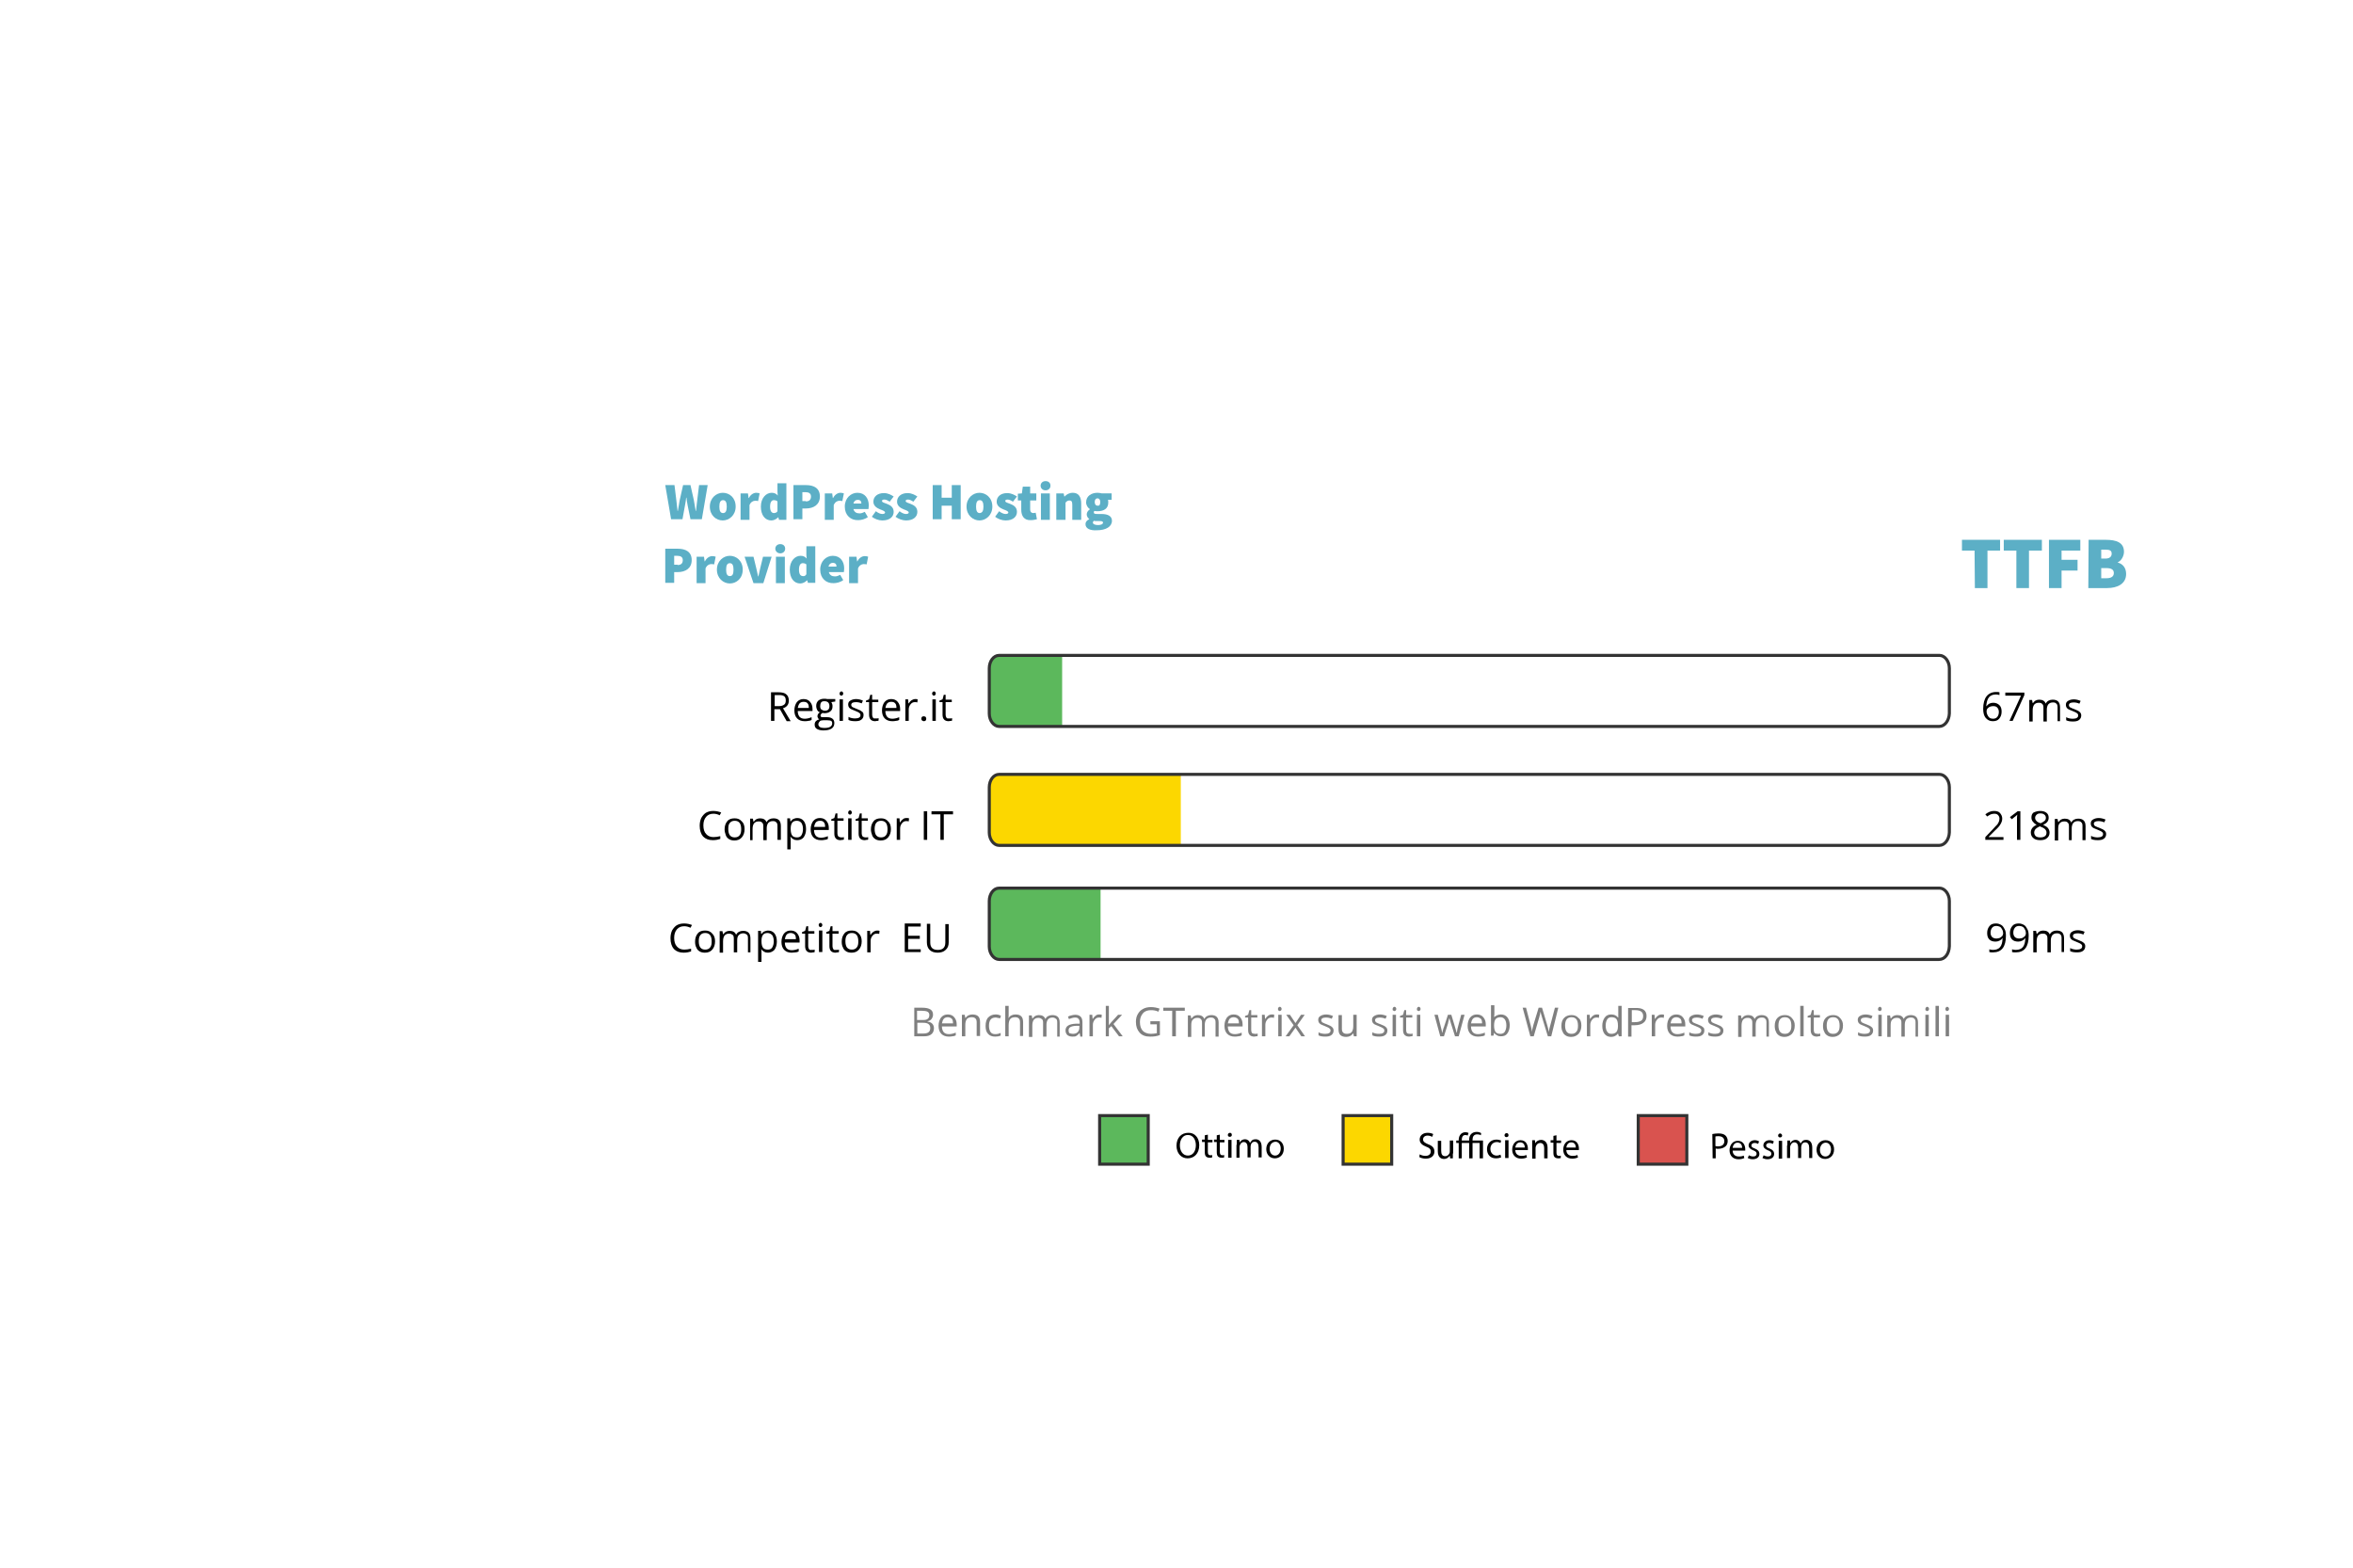 <?xml version="1.0" encoding="utf-8"?>
<!-- Generator: Adobe Illustrator 26.5.0, SVG Export Plug-In . SVG Version: 6.00 Build 0)  -->
<svg version="1.0" xmlns="http://www.w3.org/2000/svg" xmlns:xlink="http://www.w3.org/1999/xlink" x="0px" y="0px"
	 viewBox="0 0 765.4 510.2" style="enable-background:new 0 0 765.4 510.2;" xml:space="preserve">
<style type="text/css">
	.st0{fill:#5CB85C;}
	.st1{fill:none;stroke:#333333;stroke-miterlimit:10;}
	.st2{fill:#FCD700;}
	.st3{fill:#5CAFC6;}
	.st4{fill:#5CB85C;stroke:#333333;stroke-miterlimit:10;}
	.st5{fill:#FCD700;stroke:#333333;stroke-miterlimit:10;}
	.st6{fill:#D9534F;stroke:#333333;stroke-miterlimit:10;}
	.st7{fill:#7F7F7F;}
</style>
<g id="Livello_1">
	<g id="Livello_5">
	</g>
	<g id="Livello_1_00000102523843801262042680000011002140030138017705_">
		<g id="Livello_1_00000003069356714206559980000001847609623523809921_">
		</g>
		<g id="Register">
			<polygon class="st0" points="322,215.3 323.4,213.4 345.5,213.4 345.5,236.3 323.8,236.3 322,234.3 			"/>
			<path class="st1" d="M630.8,236.3H325c-1.7,0-3.2-1.9-3.2-4.2v-14.7c0-2.3,1.4-4.2,3.2-4.2h305.9c1.7,0,3.2,1.9,3.2,4.2v14.7
				C634,234.4,632.6,236.3,630.8,236.3z"/>
		</g>
		<g id="Register_00000155848313478112317500000013890612866596529025_">
			<polygon class="st2" points="322,254 323.4,252.1 384.1,252.1 384.1,274.9 323.8,275 322,273 			"/>
			<path class="st1" d="M630.8,275H325c-1.7,0-3.2-1.9-3.2-4.2v-14.7c0-2.3,1.4-4.2,3.2-4.2h305.9c1.7,0,3.2,1.9,3.2,4.2v14.7
				C634,273.1,632.6,275,630.8,275z"/>
		</g>
		<g id="Uk">
			<polygon class="st0" points="322,291.1 323.4,289.3 358,289.3 358,312.1 323.8,312.1 322,310.1 			"/>
			<path class="st1" d="M630.8,312.1H325c-1.7,0-3.2-1.9-3.2-4.2v-14.8c0-2.3,1.4-4.2,3.2-4.2h305.9c1.7,0,3.2,1.9,3.2,4.2v14.7
				C634,310.3,632.6,312.1,630.8,312.1z"/>
		</g>
	</g>
	<g id="titoli">
		<g>
			<g>
				<path class="st3" d="M216.4,157.8h3l0.6,4.9c0.1,1.2,0.3,2.3,0.4,3.5h0.1c0.2-1.2,0.4-2.4,0.6-3.5l1.1-4.9h2.4l1.1,4.9
					c0.2,1.1,0.4,2.3,0.6,3.5h0.1c0.1-1.2,0.3-2.4,0.4-3.5l0.6-4.9h2.8l-1.9,11.1h-3.7l-0.9-4.4c-0.2-0.9-0.3-1.8-0.4-2.6h-0.1
					c-0.1,0.8-0.2,1.7-0.4,2.6l-0.8,4.4h-3.7L216.4,157.8z"/>
				<path class="st3" d="M230.9,164.8c0-2.8,2.1-4.5,4.2-4.5c2.2,0,4.2,1.6,4.2,4.5c0,2.8-2.1,4.5-4.2,4.5
					C232.9,169.3,230.9,167.6,230.9,164.8z M236.4,164.8c0-1.3-0.3-2.1-1.2-2.1s-1.2,0.8-1.2,2.1s0.3,2.1,1.2,2.1
					S236.4,166.1,236.4,164.8z"/>
				<path class="st3" d="M240.9,160.5h2.4l0.2,1.5h0.1c0.6-1.2,1.6-1.7,2.4-1.7c0.5,0,0.8,0.1,1.1,0.2l-0.5,2.5
					c-0.3-0.1-0.6-0.1-1-0.1c-0.6,0-1.4,0.4-1.8,1.4v4.8h-2.9C240.9,169,240.9,160.5,240.9,160.5z"/>
				<path class="st3" d="M247.5,164.8c0-2.8,1.7-4.5,3.5-4.5c0.9,0,1.5,0.3,2,0.9l-0.1-1.2v-2.8h2.9v11.9h-2.4l-0.2-0.8h-0.1
					c-0.6,0.6-1.4,1-2.2,1C248.9,169.3,247.5,167.6,247.5,164.8z M252.9,166.3v-3.2c-0.3-0.3-0.8-0.4-1.2-0.4
					c-0.6,0-1.2,0.5-1.2,2.1c0,1.5,0.5,2.1,1.3,2.1C252.3,166.8,252.6,166.8,252.9,166.3z"/>
				<path class="st3" d="M258.1,157.8h4.1c2.4,0,4.5,0.9,4.5,3.7c0,2.7-2.1,3.9-4.5,3.9H261v3.5h-2.9
					C258.1,169.1,258.1,157.8,258.1,157.8z M262.1,163.1c1.2,0,1.7-0.6,1.7-1.6s-0.7-1.4-1.8-1.4h-1v2.9h1.1
					C262.1,163,262.1,163.1,262.1,163.1z"/>
				<path class="st3" d="M268.3,160.5h2.4l0.2,1.5h0.1c0.6-1.2,1.6-1.7,2.4-1.7c0.5,0,0.8,0.1,1.1,0.2L274,163
					c-0.3-0.1-0.6-0.1-1-0.1c-0.6,0-1.4,0.4-1.8,1.4v4.8h-2.9C268.3,169,268.3,160.5,268.3,160.5z"/>
				<path class="st3" d="M274.8,164.8c0-2.8,2-4.5,4.1-4.5c2.5,0,3.7,1.9,3.7,4.1c0,0.5-0.1,1-0.1,1.2h-4.9c0.3,1,1,1.4,2,1.4
					c0.6,0,1.1-0.2,1.7-0.5l1,1.7c-0.9,0.7-2.2,1-3.1,1C276.7,169.3,274.8,167.6,274.8,164.8z M280.2,163.8c0-0.7-0.3-1.2-1.2-1.2
					c-0.7,0-1.2,0.4-1.4,1.2H280.2z"/>
				<path class="st3" d="M283.6,168.1l1.3-1.8c0.8,0.6,1.5,0.9,2.1,0.9c0.6,0,0.9-0.2,0.9-0.5c0-0.4-0.8-0.7-1.6-1
					c-1-0.4-2.2-1.1-2.2-2.5c0-1.7,1.4-2.8,3.4-2.8c1.4,0,2.4,0.6,3.2,1.1l-1.3,1.7c-0.6-0.4-1.2-0.7-1.7-0.7s-0.8,0.1-0.8,0.5
					s0.8,0.6,1.6,0.9c1,0.4,2.2,1,2.2,2.6s-1.3,2.8-3.7,2.8C285.8,169.3,284.5,168.8,283.6,168.1z"/>
				<path class="st3" d="M291.3,168.1l1.3-1.8c0.8,0.6,1.5,0.9,2.1,0.9s0.9-0.2,0.9-0.5c0-0.4-0.8-0.7-1.6-1c-1-0.4-2.2-1.1-2.2-2.5
					c0-1.7,1.4-2.8,3.4-2.8c1.4,0,2.4,0.6,3.2,1.1l-1.3,1.7c-0.6-0.4-1.2-0.7-1.7-0.7s-0.8,0.1-0.8,0.5s0.8,0.6,1.6,0.9
					c1,0.4,2.2,1,2.2,2.6s-1.3,2.8-3.7,2.8C293.6,169.3,292.2,168.8,291.3,168.1z"/>
				<path class="st3" d="M303.4,157.8h2.9v4.1h3.3v-4.1h2.9v11.1h-2.9v-4.4h-3.3v4.4h-2.9V157.8z"/>
				<path class="st3" d="M314.4,164.8c0-2.8,2.1-4.5,4.2-4.5s4.2,1.6,4.2,4.5c0,2.8-2.1,4.5-4.2,4.5S314.4,167.6,314.4,164.8z
					 M319.9,164.8c0-1.3-0.3-2.1-1.2-2.1s-1.2,0.8-1.2,2.1s0.3,2.1,1.2,2.1C319.6,166.8,319.9,166.1,319.9,164.8z"/>
				<path class="st3" d="M323.7,168.1l1.3-1.8c0.8,0.6,1.5,0.9,2.1,0.9c0.6,0,0.9-0.2,0.9-0.5c0-0.4-0.8-0.7-1.6-1
					c-1-0.4-2.2-1.1-2.2-2.5c0-1.7,1.4-2.8,3.4-2.8c1.4,0,2.4,0.6,3.2,1.1l-1.3,1.7c-0.6-0.4-1.2-0.7-1.7-0.7s-0.8,0.1-0.8,0.5
					s0.8,0.6,1.6,0.9c1,0.4,2.2,1,2.2,2.6s-1.3,2.8-3.7,2.8C325.9,169.3,324.6,168.8,323.7,168.1z"/>
				<path class="st3" d="M332.2,165.8v-3h-1.1v-2.2l1.3-0.1l0.3-2.2h2.4v2.2h2v2.3h-2v2.9c0,0.9,0.5,1.2,1,1.2
					c0.3,0,0.5-0.1,0.8-0.1l0.4,2.1c-0.4,0.1-1.1,0.3-2,0.3C333.1,169.3,332.2,167.8,332.2,165.8z"/>
				<path class="st3" d="M338.5,158c0-0.9,0.7-1.5,1.6-1.5c1,0,1.6,0.6,1.6,1.5s-0.7,1.5-1.6,1.5C339.1,159.5,338.5,158.8,338.5,158
					z M338.6,160.5h2.9v8.6h-2.9V160.5z"/>
				<path class="st3" d="M343.6,160.5h2.4l0.2,1h0.1c0.7-0.7,1.5-1.2,2.7-1.2c1.9,0,2.7,1.4,2.7,3.5v5.3h-2.9v-4.9
					c0-1.1-0.3-1.4-0.9-1.4c-0.5,0-0.9,0.2-1.3,0.7v5.6h-3V160.5L343.6,160.5z"/>
				<path class="st3" d="M353.1,170.5c0-0.7,0.4-1.2,1.2-1.6v-0.1c-0.4-0.3-0.8-0.8-0.8-1.5c0-0.6,0.4-1.2,1-1.6v-0.1
					c-0.6-0.4-1.2-1.2-1.2-2.2c0-2.1,1.8-3.1,3.7-3.1c0.5,0,1,0.1,1.4,0.2h3.2v2.1h-1.2c0.1,0.2,0.1,0.5,0.1,0.9
					c0,2-1.5,2.8-3.5,2.8c-0.3,0-0.6,0-1-0.1c-0.2,0.2-0.2,0.3-0.2,0.5c0,0.4,0.3,0.5,1.2,0.5h1.3c2.1,0,3.4,0.7,3.4,2.2
					c0,1.9-1.9,3.1-5,3.1C354.7,172.6,353.1,172,353.1,170.5z M358.8,170c0-0.4-0.4-0.5-1.1-0.5H357c-0.7,0-1,0-1.2-0.1
					c-0.2,0.2-0.3,0.4-0.3,0.6c0,0.5,0.7,0.8,1.7,0.8C358.1,170.8,358.8,170.5,358.8,170z M357.9,163.3c0-0.8-0.4-1.2-0.9-1.2
					s-0.9,0.4-0.9,1.2s0.4,1.2,0.9,1.2C357.5,164.6,357.9,164.3,357.9,163.3z"/>
				<path class="st3" d="M216.4,178.5h4.1c2.4,0,4.5,0.9,4.5,3.7c0,2.7-2.1,3.9-4.5,3.9h-1.2v3.5h-2.9
					C216.4,189.6,216.4,178.5,216.4,178.5z M220.4,183.8c1.2,0,1.7-0.6,1.7-1.6s-0.7-1.4-1.8-1.4h-1v2.9h1.1V183.8z"/>
				<path class="st3" d="M226.6,181.1h2.4l0.2,1.5h0.1c0.6-1.2,1.6-1.7,2.4-1.7c0.5,0,0.8,0.1,1.1,0.2l-0.5,2.5
					c-0.3-0.1-0.6-0.1-1-0.1c-0.6,0-1.4,0.4-1.8,1.4v4.8h-2.9V181.1z"/>
				<path class="st3" d="M233.2,185.3c0-2.8,2.1-4.5,4.2-4.5s4.2,1.6,4.2,4.5s-2.1,4.5-4.2,4.5S233.2,188.1,233.2,185.3z
					 M238.6,185.3c0-1.3-0.3-2.1-1.2-2.1s-1.2,0.8-1.2,2.1s0.3,2.1,1.2,2.1S238.6,186.7,238.6,185.3z"/>
				<path class="st3" d="M242.2,181.1h2.9l0.9,3.7c0.2,0.9,0.4,1.7,0.6,2.7h0.1c0.2-0.9,0.4-1.8,0.6-2.7l0.9-3.7h2.8l-2.7,8.6h-3.2
					L242.2,181.1z"/>
				<path class="st3" d="M252.2,178.5c0-0.9,0.7-1.5,1.6-1.5c1,0,1.6,0.6,1.6,1.5s-0.7,1.5-1.6,1.5S252.2,179.3,252.2,178.5z
					 M252.4,181.1h2.9v8.6h-2.9V181.1z"/>
				<path class="st3" d="M256.9,185.3c0-2.8,1.7-4.5,3.5-4.5c0.9,0,1.5,0.3,2,0.9l-0.1-1.2v-2.8h2.9v11.9h-2.4l-0.2-0.8h-0.1
					c-0.6,0.6-1.4,1-2.2,1C258.3,189.8,256.9,188.1,256.9,185.3z M262.3,186.8v-3.2c-0.3-0.3-0.8-0.4-1.2-0.4
					c-0.6,0-1.2,0.5-1.2,2.1c0,1.5,0.5,2.1,1.3,2.1C261.6,187.5,262,187.3,262.3,186.8z"/>
				<path class="st3" d="M266.8,185.3c0-2.8,2-4.5,4.1-4.5c2.5,0,3.7,1.9,3.7,4.1c0,0.5-0.1,1-0.1,1.2h-4.9c0.3,1,1,1.4,2,1.4
					c0.6,0,1.1-0.2,1.7-0.5l1,1.7c-0.9,0.7-2.2,1-3.1,1C268.7,189.8,266.8,188.1,266.8,185.3z M272.1,184.3c0-0.7-0.3-1.2-1.2-1.2
					c-0.7,0-1.2,0.4-1.4,1.2H272.1z"/>
				<path class="st3" d="M276.2,181.1h2.4l0.2,1.5h0.1c0.6-1.2,1.6-1.7,2.4-1.7c0.5,0,0.8,0.1,1.1,0.2l-0.5,2.5
					c-0.3-0.1-0.6-0.1-1-0.1c-0.6,0-1.4,0.4-1.8,1.4v4.8h-2.9V181.1z"/>
			</g>
		</g>
		<g>
			<path class="st3" d="M642.3,179.1h-4.1v-3.5h12.4v3.5h-4.1v12.2h-4.1L642.3,179.1L642.3,179.1z"/>
			<path class="st3" d="M655.9,179.1h-4.1v-3.5h12.4v3.5H660v12.2h-4.1V179.1L655.9,179.1z"/>
			<path class="st3" d="M666.5,175.6h10.2v3.5h-6.1v3h5.2v3.5h-5.2v5.7h-4.1L666.5,175.6L666.5,175.6z"/>
			<path class="st3" d="M679.4,175.6h5.6c3.3,0,5.9,0.8,5.9,3.9c0,1.3-0.8,2.9-2,3.4v0.1c1.5,0.4,2.7,1.6,2.7,3.7
				c0,3.2-2.8,4.6-6.2,4.6h-6.1L679.4,175.6L679.4,175.6z M684.9,181.7c1.3,0,2-0.6,2-1.6s-0.6-1.3-2-1.3h-1.4v2.9L684.9,181.7
				L684.9,181.7z M685.2,188.1c1.6,0,2.4-0.6,2.4-1.7s-0.8-1.6-2.4-1.6h-1.7v3.3H685.2L685.2,188.1z"/>
		</g>
	</g>
	<rect x="357.7" y="362.9" class="st4" width="15.8" height="15.8"/>
	<rect x="436.9" y="362.9" class="st5" width="15.8" height="15.8"/>
	<rect x="532.9" y="362.9" class="st6" width="15.8" height="15.8"/>
	<g>
		<path d="M390.1,372.5c0,2.8-1.7,4.3-3.8,4.3s-3.6-1.7-3.6-4.1c0-2.6,1.6-4.2,3.8-4.2C388.6,368.4,390.1,370.1,390.1,372.5z
			 M383.8,372.6c0,1.7,0.9,3.3,2.6,3.3s2.6-1.5,2.6-3.4c0-1.6-0.8-3.3-2.6-3.3C384.7,369.2,383.8,370.8,383.8,372.6z"/>
		<path d="M392.9,369.1v1.7h1.5v0.8h-1.5v3.1c0,0.7,0.2,1.1,0.8,1.1c0.3,0,0.5,0,0.6-0.1v0.8c-0.2,0.1-0.5,0.1-0.9,0.1
			c-0.5,0-0.9-0.2-1.1-0.4c-0.3-0.3-0.4-0.8-0.4-1.5v-3.2H391v-0.8h0.9v-1.4L392.9,369.1z"/>
		<path d="M396.8,369.1v1.7h1.5v0.8h-1.5v3.1c0,0.7,0.2,1.1,0.8,1.1c0.3,0,0.5,0,0.6-0.1v0.8c-0.2,0.1-0.5,0.1-0.9,0.1
			c-0.5,0-0.9-0.2-1.1-0.4c-0.3-0.3-0.4-0.8-0.4-1.5v-3.2h-0.9v-0.8h0.9v-1.4L396.8,369.1z"/>
		<path d="M400.7,369.2c0,0.4-0.3,0.6-0.7,0.6c-0.4,0-0.6-0.3-0.6-0.6c0-0.4,0.3-0.7,0.7-0.7C400.5,368.5,400.7,368.8,400.7,369.2z
			 M399.5,376.6v-5.8h1.1v5.8H399.5z"/>
		<path d="M402.3,372.4c0-0.6,0-1.1,0-1.6h0.9v0.9l0,0c0.3-0.6,0.9-1.1,1.8-1.1c0.8,0,1.4,0.5,1.6,1.2l0,0c0.2-0.3,0.4-0.6,0.6-0.8
			c0.3-0.3,0.7-0.4,1.3-0.4c0.8,0,1.9,0.5,1.9,2.5v3.4h-1v-3.3c0-1.1-0.4-1.8-1.3-1.8c-0.6,0-1.1,0.4-1.2,1c0,0.1-0.1,0.3-0.1,0.5
			v3.6h-1v-3.4c0-0.9-0.4-1.6-1.2-1.6c-0.7,0-1.1,0.5-1.3,1.1c-0.1,0.2-0.1,0.3-0.1,0.5v3.5h-1v-4.2H402.3z"/>
		<path d="M417.6,373.7c0,2.1-1.5,3.1-2.9,3.1c-1.6,0-2.8-1.2-2.8-3c0-1.9,1.3-3.1,2.9-3.1C416.5,370.7,417.6,371.9,417.6,373.7z
			 M413,373.7c0,1.3,0.7,2.2,1.8,2.2c1,0,1.8-0.9,1.8-2.3c0-1-0.5-2.2-1.7-2.2C413.5,371.5,413,372.6,413,373.7z"/>
	</g>
	<g>
		<path d="M461.8,375.5c0.5,0.3,1.2,0.5,1.9,0.5c1.1,0,1.7-0.6,1.7-1.4s-0.4-1.2-1.5-1.6c-1.3-0.5-2.1-1.2-2.1-2.3
			c0-1.3,1-2.2,2.6-2.2c0.8,0,1.4,0.2,1.8,0.4l-0.3,0.9c-0.3-0.1-0.8-0.4-1.5-0.4c-1.1,0-1.5,0.7-1.5,1.2c0,0.8,0.5,1.1,1.6,1.6
			c1.4,0.5,2.1,1.2,2.1,2.4c0,1.2-0.9,2.3-2.8,2.3c-0.8,0-1.6-0.2-2.1-0.5L461.8,375.5z"/>
		<path d="M472.6,375.2c0,0.6,0,1.1,0,1.6h-0.9l-0.1-0.9l0,0c-0.3,0.5-0.9,1.1-1.9,1.1c-0.9,0-2-0.5-2-2.5v-3.4h1.1v3.2
			c0,1.1,0.3,1.8,1.3,1.8c0.7,0,1.2-0.5,1.4-1c0.1-0.2,0.1-0.3,0.1-0.5V371h1.1v4.2H472.6z"/>
		<path d="M481.7,369.3c-0.3-0.2-0.7-0.3-1.2-0.3c-1.1,0-1.5,0.8-1.5,1.7v0.3h3.4v5.8h-1.1v-5H479v5h-1.1v-5h-2.4v5h-1v-5h-0.8V371
			h0.8v-0.2c0-0.7,0.2-1.4,0.7-1.9c0.3-0.3,0.8-0.6,1.5-0.6c0.4,0,0.8,0.1,1,0.3l-0.3,0.8c-0.2-0.1-0.5-0.2-0.7-0.2
			c-0.3,0-0.6,0.1-0.8,0.3c-0.3,0.3-0.4,0.8-0.4,1.3v0.2h2.4v-0.3c0-1.5,0.9-2.5,2.5-2.5c0.5,0,1.1,0.2,1.4,0.4L481.7,369.3z"/>
		<path d="M488.3,376.5c-0.3,0.1-0.9,0.3-1.7,0.3c-1.8,0-2.9-1.2-2.9-3s1.2-3.1,3.1-3.1c0.6,0,1.2,0.2,1.5,0.3l-0.2,0.8
			c-0.3-0.1-0.6-0.3-1.2-0.3c-1.3,0-2.1,1-2.1,2.2c0,1.3,0.9,2.2,2,2.2c0.6,0,1-0.2,1.3-0.3L488.3,376.5z"/>
		<path d="M490.7,369.3c0,0.4-0.3,0.6-0.7,0.6c-0.4,0-0.6-0.3-0.6-0.6c0-0.4,0.3-0.7,0.7-0.7C490.5,368.6,490.7,368.9,490.7,369.3z
			 M489.6,376.7v-5.8h1.1v5.8H489.6z"/>
		<path d="M492.9,374c0,1.4,0.9,2,2,2c0.8,0,1.2-0.1,1.6-0.3l0.2,0.8c-0.4,0.2-1,0.4-1.9,0.4c-1.8,0-2.9-1.2-2.9-2.9s1-3.1,2.7-3.1
			c1.9,0,2.4,1.7,2.4,2.7c0,0.2,0,0.4,0,0.5h-4.1V374z M496,373.3c0-0.7-0.3-1.7-1.5-1.7c-1.1,0-1.5,1-1.6,1.7H496z"/>
		<path d="M498.4,372.5c0-0.6,0-1.1,0-1.6h0.9l0.1,1l0,0c0.3-0.6,1-1.1,1.9-1.1c0.8,0,2.1,0.5,2.1,2.5v3.5h-1.1v-3.3
			c0-0.9-0.3-1.7-1.3-1.7c-0.7,0-1.2,0.5-1.4,1.1c0,0.1-0.1,0.3-0.1,0.5v3.5h-1.1V372.5z"/>
		<path d="M506.3,369.3v1.7h1.5v0.8h-1.5v3.1c0,0.7,0.2,1.1,0.8,1.1c0.3,0,0.5,0,0.6-0.1v0.8c-0.2,0.1-0.5,0.1-0.9,0.1
			c-0.5,0-0.9-0.2-1.1-0.4c-0.3-0.3-0.4-0.8-0.4-1.5v-3.2h-0.9v-0.8h0.9v-1.4L506.3,369.3z"/>
		<path d="M509.5,374c0,1.4,0.9,2,2,2c0.8,0,1.2-0.1,1.6-0.3l0.2,0.8c-0.4,0.2-1,0.4-1.9,0.4c-1.8,0-2.9-1.2-2.9-2.9s1-3.1,2.7-3.1
			c1.9,0,2.4,1.7,2.4,2.7c0,0.2,0,0.4,0,0.5h-4.1V374z M512.6,373.3c0-0.7-0.3-1.7-1.5-1.7c-1.1,0-1.5,1-1.6,1.7H512.6z"/>
	</g>
	<g>
		<path d="M557,368.9c0.5-0.1,1.2-0.2,2-0.2c1,0,1.8,0.2,2.3,0.7c0.4,0.4,0.7,1,0.7,1.7s-0.2,1.3-0.6,1.7c-0.6,0.6-1.5,0.9-2.5,0.9
			c-0.3,0-0.6,0-0.8-0.1v3.2h-1L557,368.9L557,368.9z M558,372.8c0.2,0.1,0.5,0.1,0.9,0.1c1.3,0,2-0.6,2-1.7s-0.8-1.6-1.9-1.6
			c-0.5,0-0.8,0-1,0.1V372.8z"/>
		<path d="M563.6,374.2c0,1.4,0.9,2,2,2c0.8,0,1.2-0.1,1.6-0.3l0.2,0.8c-0.4,0.2-1,0.4-1.9,0.4c-1.8,0-2.9-1.2-2.9-2.9
			s1-3.1,2.7-3.1c1.9,0,2.4,1.7,2.4,2.7c0,0.2,0,0.4,0,0.5h-4.1V374.2z M566.7,373.4c0-0.7-0.3-1.7-1.5-1.7c-1.1,0-1.5,1-1.6,1.7
			H566.7z"/>
		<path d="M568.9,375.8c0.3,0.2,0.9,0.4,1.4,0.4c0.8,0,1.1-0.4,1.1-0.9s-0.3-0.8-1.1-1.1c-1-0.4-1.5-0.9-1.5-1.6
			c0-0.9,0.8-1.7,2-1.7c0.6,0,1.1,0.2,1.4,0.4l-0.3,0.8c-0.2-0.1-0.6-0.3-1.2-0.3c-0.6,0-1,0.4-1,0.8c0,0.5,0.3,0.7,1.1,1
			c1,0.4,1.5,0.9,1.5,1.8c0,1-0.8,1.7-2.2,1.7c-0.6,0-1.2-0.2-1.6-0.4L568.9,375.8z"/>
		<path d="M573.7,375.8c0.3,0.2,0.9,0.4,1.4,0.4c0.8,0,1.1-0.4,1.1-0.9s-0.3-0.8-1.1-1.1c-1-0.4-1.5-0.9-1.5-1.6
			c0-0.9,0.8-1.7,2-1.7c0.6,0,1.1,0.2,1.4,0.4l-0.3,0.8c-0.2-0.1-0.6-0.3-1.2-0.3c-0.6,0-1,0.4-1,0.8c0,0.5,0.3,0.7,1.1,1
			c1,0.4,1.5,0.9,1.5,1.8c0,1-0.8,1.7-2.2,1.7c-0.6,0-1.2-0.2-1.6-0.4L573.7,375.8z"/>
		<path d="M579.7,369.4c0,0.4-0.3,0.6-0.7,0.6s-0.6-0.3-0.6-0.6c0-0.4,0.3-0.7,0.7-0.7C579.5,368.8,579.7,369.1,579.7,369.4z
			 M578.6,376.9v-5.8h1.1v5.8H578.6z"/>
		<path d="M581.4,372.6c0-0.6,0-1.1,0-1.6h0.9v0.9l0,0c0.3-0.6,0.9-1.1,1.8-1.1c0.8,0,1.4,0.5,1.6,1.2l0,0c0.2-0.3,0.4-0.6,0.6-0.8
			c0.3-0.3,0.7-0.4,1.3-0.4c0.8,0,1.9,0.5,1.9,2.5v3.4h-1v-3.3c0-1.1-0.4-1.8-1.3-1.8c-0.6,0-1.1,0.4-1.2,1c0,0.1-0.1,0.3-0.1,0.5
			v3.6h-1v-3.5c0-0.9-0.4-1.6-1.2-1.6c-0.7,0-1.1,0.5-1.3,1.1c-0.1,0.2-0.1,0.3-0.1,0.5v3.5h-1v-4.1H581.4z"/>
		<path d="M596.6,373.9c0,2.1-1.5,3.1-2.9,3.1c-1.6,0-2.8-1.2-2.8-3c0-1.9,1.3-3.1,2.9-3.1C595.5,370.9,596.6,372.1,596.6,373.9z
			 M592,374c0,1.3,0.7,2.2,1.8,2.2c1,0,1.8-0.9,1.8-2.3c0-1-0.5-2.2-1.7-2.2S592,372.9,592,374z"/>
	</g>
	<g>
		<path class="st7" d="M297.4,327.8h2.6c1.2,0,2.1,0.2,2.7,0.6s0.8,1,0.8,1.7c0,0.5-0.2,1-0.5,1.4c-0.3,0.4-0.8,0.6-1.3,0.7v0.1
			c1.4,0.2,2.1,1,2.1,2.2c0,0.8-0.3,1.5-0.8,1.9c-0.6,0.5-1.3,0.7-2.4,0.7h-3.2V327.8z M298.4,331.8h1.8c0.8,0,1.3-0.1,1.6-0.4
			c0.3-0.2,0.5-0.6,0.5-1.2c0-0.5-0.2-0.9-0.6-1.1c-0.4-0.2-1-0.3-1.8-0.3h-1.6V331.8z M298.4,332.7v3.5h1.9c0.7,0,1.3-0.1,1.7-0.4
			c0.4-0.3,0.6-0.7,0.6-1.4c0-0.6-0.2-1-0.6-1.3c-0.4-0.3-1-0.4-1.8-0.4H298.4z"/>
		<path class="st7" d="M308.6,337.2c-1,0-1.8-0.3-2.4-0.9c-0.6-0.6-0.9-1.5-0.9-2.6c0-1.1,0.3-2,0.8-2.7c0.6-0.7,1.3-1,2.2-1
			c0.9,0,1.6,0.3,2.1,0.9c0.5,0.6,0.8,1.3,0.8,2.3v0.7h-4.8c0,0.8,0.2,1.4,0.6,1.9c0.4,0.4,0.9,0.6,1.7,0.6c0.7,0,1.5-0.2,2.2-0.5
			v0.9c-0.4,0.2-0.7,0.3-1.1,0.3C309.4,337.2,309,337.2,308.6,337.2z M308.3,330.9c-0.6,0-1,0.2-1.3,0.5c-0.3,0.4-0.5,0.9-0.6,1.5
			h3.6c0-0.7-0.1-1.2-0.4-1.5S308.8,330.9,308.3,330.9z"/>
		<path class="st7" d="M317.7,337.1v-4.5c0-0.6-0.1-1-0.4-1.3s-0.7-0.4-1.2-0.4c-0.7,0-1.3,0.2-1.6,0.6s-0.5,1-0.5,1.9v3.7h-1.1v-7
			h0.9l0.2,1h0.1c0.2-0.3,0.5-0.6,0.9-0.8s0.8-0.3,1.3-0.3c0.8,0,1.5,0.2,1.9,0.6c0.4,0.4,0.6,1,0.6,1.9v4.5H317.7z"/>
		<path class="st7" d="M323.7,337.2c-1,0-1.8-0.3-2.3-0.9c-0.6-0.6-0.8-1.5-0.8-2.6c0-1.2,0.3-2.1,0.8-2.7c0.6-0.6,1.4-1,2.4-1
			c0.3,0,0.7,0,1,0.1c0.3,0.1,0.6,0.2,0.8,0.3l-0.3,0.9c-0.2-0.1-0.5-0.2-0.8-0.2c-0.3-0.1-0.5-0.1-0.7-0.1c-1.4,0-2.1,0.9-2.1,2.7
			c0,0.9,0.2,1.5,0.5,2c0.3,0.5,0.9,0.7,1.5,0.7c0.6,0,1.2-0.1,1.8-0.4v0.9C325,337.1,324.4,337.2,323.7,337.2z"/>
		<path class="st7" d="M331.8,337.1v-4.5c0-0.6-0.1-1-0.4-1.3s-0.7-0.4-1.2-0.4c-0.7,0-1.3,0.2-1.6,0.6c-0.3,0.4-0.5,1-0.5,2v3.6
			h-1.1v-9.9h1.1v3c0,0.4,0,0.7-0.1,0.9h0.1c0.2-0.3,0.5-0.6,0.9-0.8c0.4-0.2,0.8-0.3,1.3-0.3c0.9,0,1.5,0.2,1.9,0.6
			c0.4,0.4,0.6,1,0.6,1.9v4.5H331.8z"/>
		<path class="st7" d="M343.9,337.1v-4.5c0-0.6-0.1-1-0.4-1.2s-0.6-0.4-1.1-0.4c-0.7,0-1.1,0.2-1.5,0.6c-0.3,0.4-0.5,1-0.5,1.7v3.9
			h-1.1v-4.5c0-0.6-0.1-1-0.4-1.2s-0.6-0.4-1.1-0.4c-0.7,0-1.1,0.2-1.5,0.6c-0.3,0.4-0.5,1-0.5,1.9v3.7h-1.1v-7h0.9l0.2,1h0.1
			c0.2-0.3,0.5-0.6,0.8-0.8c0.4-0.2,0.8-0.3,1.2-0.3c1.1,0,1.8,0.4,2.1,1.2h0.1c0.2-0.4,0.5-0.7,0.9-0.9c0.4-0.2,0.8-0.3,1.3-0.3
			c0.8,0,1.4,0.2,1.8,0.6c0.4,0.4,0.6,1,0.6,1.9v4.5H343.9z"/>
		<path class="st7" d="M351.4,337.1l-0.2-1h-0.1c-0.3,0.4-0.7,0.7-1,0.9c-0.3,0.2-0.8,0.2-1.3,0.2c-0.7,0-1.2-0.2-1.6-0.5
			c-0.4-0.4-0.6-0.9-0.6-1.5c0-1.4,1.1-2.1,3.4-2.2l1.2,0v-0.4c0-0.5-0.1-0.9-0.4-1.2c-0.2-0.3-0.6-0.4-1.1-0.4
			c-0.6,0-1.2,0.2-2,0.5l-0.3-0.8c0.3-0.2,0.7-0.3,1.1-0.4c0.4-0.1,0.8-0.2,1.2-0.2c0.8,0,1.4,0.2,1.8,0.6c0.4,0.4,0.6,1,0.6,1.8
			v4.7H351.4z M349,336.3c0.7,0,1.2-0.2,1.5-0.5c0.4-0.4,0.6-0.9,0.6-1.5v-0.6l-1.1,0c-0.8,0-1.4,0.2-1.8,0.4
			c-0.4,0.2-0.6,0.6-0.6,1.1c0,0.4,0.1,0.7,0.3,0.9C348.3,336.2,348.6,336.3,349,336.3z"/>
		<path class="st7" d="M357.6,330c0.3,0,0.6,0,0.8,0.1l-0.1,1c-0.3-0.1-0.5-0.1-0.8-0.1c-0.6,0-1,0.2-1.4,0.7
			c-0.4,0.5-0.6,1-0.6,1.7v3.7h-1.1v-7h0.9l0.1,1.3h0.1c0.3-0.5,0.6-0.8,0.9-1C356.7,330.1,357.1,330,357.6,330z"/>
		<path class="st7" d="M360.7,333.5c0.2-0.3,0.5-0.6,0.8-1l2.2-2.4h1.3l-2.8,3l3,4H364l-2.5-3.3l-0.8,0.7v2.6h-1v-9.9h1v5.2
			C360.7,332.7,360.7,333,360.7,333.5L360.7,333.5z"/>
		<path class="st7" d="M374.1,332.2h3.2v4.5c-0.5,0.2-1,0.3-1.5,0.4c-0.5,0.1-1.1,0.1-1.8,0.1c-1.4,0-2.5-0.4-3.3-1.3
			s-1.2-2-1.2-3.5c0-1,0.2-1.8,0.6-2.5c0.4-0.7,0.9-1.3,1.7-1.7c0.7-0.4,1.6-0.6,2.6-0.6c1,0,1.9,0.2,2.8,0.5l-0.4,1
			c-0.8-0.4-1.6-0.5-2.4-0.5c-1.1,0-2,0.3-2.6,1s-1,1.6-1,2.8c0,1.3,0.3,2.2,0.9,2.9c0.6,0.6,1.5,1,2.7,1c0.6,0,1.3-0.1,1.9-0.2
			v-2.9h-2.1V332.2z"/>
		<path class="st7" d="M382.4,337.1h-1.1v-8.3h-2.9v-1h7v1h-2.9V337.1z"/>
		<path class="st7" d="M395.4,337.1v-4.5c0-0.6-0.1-1-0.4-1.2c-0.2-0.3-0.6-0.4-1.1-0.4c-0.7,0-1.1,0.2-1.5,0.6
			c-0.3,0.4-0.5,1-0.5,1.7v3.9H391v-4.5c0-0.6-0.1-1-0.4-1.2c-0.2-0.3-0.6-0.4-1.1-0.4c-0.7,0-1.1,0.2-1.5,0.6s-0.5,1-0.5,1.9v3.7
			h-1.1v-7h0.9l0.2,1h0.1c0.2-0.3,0.5-0.6,0.8-0.8c0.4-0.2,0.8-0.3,1.2-0.3c1.1,0,1.8,0.4,2.1,1.2h0.1c0.2-0.4,0.5-0.7,0.9-0.9
			c0.4-0.2,0.8-0.3,1.3-0.3c0.8,0,1.4,0.2,1.8,0.6c0.4,0.4,0.6,1,0.6,1.9v4.5H395.4z"/>
		<path class="st7" d="M401.6,337.2c-1,0-1.8-0.3-2.4-0.9c-0.6-0.6-0.9-1.5-0.9-2.6c0-1.1,0.3-2,0.8-2.7c0.6-0.7,1.3-1,2.2-1
			c0.9,0,1.6,0.3,2.1,0.9c0.5,0.6,0.8,1.3,0.8,2.3v0.7h-4.8c0,0.8,0.2,1.4,0.6,1.9c0.4,0.4,0.9,0.6,1.7,0.6c0.7,0,1.5-0.2,2.2-0.5
			v0.9c-0.4,0.2-0.7,0.3-1.1,0.3C402.4,337.2,402,337.2,401.6,337.2z M401.3,330.9c-0.6,0-1,0.2-1.3,0.5c-0.3,0.4-0.5,0.9-0.6,1.5
			h3.6c0-0.7-0.1-1.2-0.4-1.5C402.3,331.1,401.8,330.9,401.3,330.9z"/>
		<path class="st7" d="M408.2,336.3c0.2,0,0.4,0,0.5,0c0.2,0,0.3-0.1,0.4-0.1v0.8c-0.1,0.1-0.3,0.1-0.5,0.1c-0.2,0-0.4,0.1-0.6,0.1
			c-1.3,0-2-0.7-2-2.1V331h-1v-0.5l1-0.4l0.4-1.5h0.6v1.6h2v0.8h-2v4.1c0,0.4,0.1,0.7,0.3,1C407.6,336.2,407.8,336.3,408.2,336.3z"
			/>
		<path class="st7" d="M413.7,330c0.3,0,0.6,0,0.8,0.1l-0.1,1c-0.3-0.1-0.5-0.1-0.8-0.1c-0.6,0-1,0.2-1.4,0.7
			c-0.4,0.5-0.6,1-0.6,1.7v3.7h-1.1v-7h0.9l0.1,1.3h0.1c0.3-0.5,0.6-0.8,0.9-1C412.9,330.1,413.3,330,413.7,330z"/>
		<path class="st7" d="M415.7,328.2c0-0.2,0.1-0.4,0.2-0.5c0.1-0.1,0.3-0.2,0.4-0.2c0.2,0,0.3,0.1,0.4,0.2c0.1,0.1,0.2,0.3,0.2,0.5
			c0,0.2-0.1,0.4-0.2,0.5c-0.1,0.1-0.3,0.2-0.4,0.2c-0.2,0-0.3-0.1-0.4-0.2C415.8,328.7,415.7,328.5,415.7,328.2z M416.9,337.1h-1.1
			v-7h1.1V337.1z"/>
		<path class="st7" d="M420.8,333.5l-2.4-3.4h1.2l1.8,2.7l1.8-2.7h1.2l-2.4,3.4l2.5,3.6h-1.2l-1.9-2.8l-2,2.8h-1.2L420.8,333.5z"/>
		<path class="st7" d="M433.8,335.2c0,0.6-0.2,1.1-0.7,1.5c-0.5,0.4-1.2,0.5-2,0.5c-0.9,0-1.6-0.1-2.2-0.4v-1
			c0.3,0.2,0.7,0.3,1.1,0.4c0.4,0.1,0.8,0.1,1.1,0.1c0.6,0,1-0.1,1.3-0.3c0.3-0.2,0.4-0.4,0.4-0.8c0-0.3-0.1-0.5-0.4-0.7
			c-0.2-0.2-0.7-0.4-1.4-0.7c-0.6-0.2-1.1-0.5-1.4-0.6c-0.3-0.2-0.5-0.4-0.6-0.6c-0.1-0.2-0.2-0.5-0.2-0.8c0-0.6,0.2-1,0.7-1.3
			c0.5-0.3,1.1-0.5,1.9-0.5c0.7,0,1.5,0.2,2.2,0.5l-0.4,0.9c-0.7-0.3-1.3-0.4-1.9-0.4c-0.5,0-0.9,0.1-1.1,0.2
			c-0.3,0.2-0.4,0.4-0.4,0.6c0,0.2,0,0.3,0.1,0.5c0.1,0.1,0.2,0.3,0.5,0.4c0.2,0.1,0.6,0.3,1.2,0.5c0.8,0.3,1.4,0.6,1.7,0.9
			S433.8,334.7,433.8,335.2z"/>
		<path class="st7" d="M436.5,330.1v4.5c0,0.6,0.1,1,0.4,1.3c0.3,0.3,0.7,0.4,1.2,0.4c0.7,0,1.3-0.2,1.6-0.6c0.3-0.4,0.5-1,0.5-1.9
			v-3.7h1.1v7h-0.9l-0.2-0.9h-0.1c-0.2,0.3-0.5,0.6-0.9,0.8c-0.4,0.2-0.8,0.3-1.3,0.3c-0.8,0-1.5-0.2-1.9-0.6
			c-0.4-0.4-0.6-1-0.6-1.9v-4.6H436.5z"/>
		<path class="st7" d="M451.3,335.2c0,0.6-0.2,1.1-0.7,1.5c-0.5,0.4-1.2,0.5-2,0.5c-0.9,0-1.6-0.1-2.2-0.4v-1
			c0.3,0.2,0.7,0.3,1.1,0.4c0.4,0.1,0.8,0.1,1.1,0.1c0.6,0,1-0.1,1.3-0.3c0.3-0.2,0.4-0.4,0.4-0.8c0-0.3-0.1-0.5-0.4-0.7
			c-0.2-0.2-0.7-0.4-1.4-0.7c-0.6-0.2-1.1-0.5-1.4-0.6c-0.3-0.2-0.5-0.4-0.6-0.6c-0.1-0.2-0.2-0.5-0.2-0.8c0-0.6,0.2-1,0.7-1.3
			c0.5-0.3,1.1-0.5,1.9-0.5c0.7,0,1.5,0.2,2.2,0.5l-0.4,0.9c-0.7-0.3-1.3-0.4-1.9-0.4c-0.5,0-0.9,0.1-1.1,0.2
			c-0.3,0.2-0.4,0.4-0.4,0.6c0,0.2,0,0.3,0.1,0.5c0.1,0.1,0.2,0.3,0.5,0.4c0.2,0.1,0.6,0.3,1.2,0.5c0.8,0.3,1.4,0.6,1.7,0.9
			S451.3,334.7,451.3,335.2z"/>
		<path class="st7" d="M453,328.2c0-0.2,0.1-0.4,0.2-0.5c0.1-0.1,0.3-0.2,0.4-0.2c0.2,0,0.3,0.1,0.4,0.2c0.1,0.1,0.2,0.3,0.2,0.5
			c0,0.2-0.1,0.4-0.2,0.5c-0.1,0.1-0.3,0.2-0.4,0.2c-0.2,0-0.3-0.1-0.4-0.2C453,328.7,453,328.5,453,328.2z M454.1,337.1h-1.1v-7
			h1.1V337.1z"/>
		<path class="st7" d="M458.6,336.3c0.2,0,0.4,0,0.5,0c0.2,0,0.3-0.1,0.4-0.1v0.8c-0.1,0.1-0.3,0.1-0.5,0.1c-0.2,0-0.4,0.1-0.6,0.1
			c-1.3,0-2-0.7-2-2.1V331h-1v-0.5l1-0.4l0.4-1.5h0.6v1.6h2v0.8h-2v4.1c0,0.4,0.1,0.7,0.3,1C458,336.2,458.2,336.3,458.6,336.3z"/>
		<path class="st7" d="M460.9,328.2c0-0.2,0.1-0.4,0.2-0.5c0.1-0.1,0.3-0.2,0.4-0.2c0.2,0,0.3,0.1,0.4,0.2c0.1,0.1,0.2,0.3,0.2,0.5
			c0,0.2-0.1,0.4-0.2,0.5c-0.1,0.1-0.3,0.2-0.4,0.2c-0.2,0-0.3-0.1-0.4-0.2C460.9,328.7,460.9,328.5,460.9,328.2z M462,337.1h-1.1
			v-7h1.1V337.1z"/>
		<path class="st7" d="M473.3,337.1L472,333c-0.1-0.2-0.2-0.8-0.5-1.7h-0.1c-0.2,0.7-0.3,1.3-0.4,1.7l-1.3,4.1h-1.2l-1.9-7h1.1
			c0.4,1.7,0.8,3.1,1,4c0.2,0.9,0.4,1.5,0.4,1.8h0.1c0-0.2,0.1-0.6,0.2-0.9c0.1-0.4,0.2-0.7,0.3-0.9l1.3-4h1.1l1.2,4
			c0.2,0.7,0.4,1.3,0.5,1.8h0.1c0-0.2,0.1-0.4,0.1-0.7s0.5-2,1.3-5.1h1.1l-1.9,7H473.3z"/>
		<path class="st7" d="M480.7,337.2c-1,0-1.8-0.3-2.4-0.9c-0.6-0.6-0.9-1.5-0.9-2.6c0-1.1,0.3-2,0.8-2.7c0.6-0.7,1.3-1,2.2-1
			c0.9,0,1.6,0.3,2.1,0.9c0.5,0.6,0.8,1.3,0.8,2.3v0.7h-4.8c0,0.8,0.2,1.4,0.6,1.9c0.4,0.4,0.9,0.6,1.7,0.6c0.7,0,1.5-0.2,2.2-0.5
			v0.9c-0.4,0.2-0.7,0.3-1.1,0.3C481.5,337.2,481.1,337.2,480.7,337.2z M480.4,330.9c-0.6,0-1,0.2-1.3,0.5c-0.3,0.4-0.5,0.9-0.6,1.5
			h3.6c0-0.7-0.1-1.2-0.4-1.5C481.3,331.1,480.9,330.9,480.4,330.9z"/>
		<path class="st7" d="M488.2,330c0.9,0,1.6,0.3,2.1,0.9c0.5,0.6,0.8,1.5,0.8,2.6s-0.3,2-0.8,2.7s-1.2,0.9-2.1,0.9
			c-0.5,0-0.9-0.1-1.2-0.3c-0.4-0.2-0.7-0.4-0.9-0.8H486l-0.2,0.9H485v-9.9h1.1v2.4c0,0.5,0,1-0.1,1.4h0.1
			C486.6,330.4,487.3,330,488.2,330z M488.1,330.9c-0.7,0-1.2,0.2-1.6,0.6c-0.3,0.4-0.5,1.1-0.5,2.1s0.2,1.7,0.5,2.1
			c0.3,0.4,0.8,0.6,1.6,0.6c0.6,0,1.1-0.2,1.4-0.7c0.3-0.5,0.5-1.2,0.5-2c0-0.9-0.2-1.6-0.5-2S488.8,330.9,488.1,330.9z"/>
		<path class="st7" d="M504.6,337.1h-1.1l-1.9-6.2c-0.1-0.3-0.2-0.6-0.3-1c-0.1-0.4-0.2-0.7-0.2-0.8c-0.1,0.6-0.2,1.2-0.4,1.8
			l-1.8,6.2h-1.1l-2.5-9.3h1.1l1.5,5.7c0.2,0.8,0.4,1.5,0.4,2.2c0.1-0.8,0.3-1.5,0.5-2.3l1.7-5.6h1.1l1.7,5.7
			c0.2,0.7,0.4,1.4,0.5,2.2c0.1-0.6,0.2-1.3,0.5-2.2l1.5-5.7h1.1L504.6,337.1z"/>
		<path class="st7" d="M514.4,333.6c0,1.1-0.3,2-0.9,2.7c-0.6,0.6-1.4,1-2.4,1c-0.6,0-1.2-0.1-1.7-0.4s-0.9-0.7-1.1-1.3
			c-0.3-0.5-0.4-1.2-0.4-1.9c0-1.1,0.3-2,0.9-2.6c0.6-0.6,1.4-0.9,2.4-0.9c1,0,1.7,0.3,2.3,1C514.1,331.6,514.4,332.5,514.4,333.6z
			 M509.1,333.6c0,0.9,0.2,1.6,0.5,2c0.4,0.5,0.9,0.7,1.6,0.7c0.7,0,1.2-0.2,1.6-0.7c0.4-0.5,0.5-1.1,0.5-2c0-0.9-0.2-1.6-0.5-2
			c-0.4-0.5-0.9-0.7-1.6-0.7c-0.7,0-1.2,0.2-1.6,0.7C509.3,332,509.1,332.7,509.1,333.6z"/>
		<path class="st7" d="M519.4,330c0.3,0,0.6,0,0.8,0.1l-0.1,1c-0.3-0.1-0.5-0.1-0.8-0.1c-0.6,0-1,0.2-1.4,0.7
			c-0.4,0.5-0.6,1-0.6,1.7v3.7h-1.1v-7h0.9l0.1,1.3h0.1c0.3-0.5,0.6-0.8,0.9-1C518.6,330.1,519,330,519.4,330z"/>
		<path class="st7" d="M526.3,336.2L526.3,336.2c-0.5,0.7-1.3,1.1-2.2,1.1c-0.9,0-1.6-0.3-2.1-0.9s-0.8-1.5-0.8-2.7
			c0-1.1,0.3-2,0.8-2.7s1.2-1,2.1-1c0.9,0,1.7,0.3,2.2,1h0.1l0-0.5l0-0.5v-2.8h1.1v9.9h-0.9L526.3,336.2z M524.2,336.3
			c0.7,0,1.2-0.2,1.6-0.6c0.3-0.4,0.5-1,0.5-1.9v-0.2c0-1-0.2-1.7-0.5-2.1c-0.3-0.4-0.9-0.6-1.6-0.6c-0.6,0-1.1,0.2-1.4,0.7
			s-0.5,1.2-0.5,2c0,0.9,0.2,1.6,0.5,2C523.1,336.1,523.5,336.3,524.2,336.3z"/>
		<path class="st7" d="M535.6,330.5c0,0.9-0.3,1.7-1,2.2c-0.6,0.5-1.6,0.8-2.8,0.8h-1.1v3.7h-1.1v-9.3h2.4
			C534.4,327.8,535.6,328.7,535.6,330.5z M530.8,332.5h1c1,0,1.6-0.2,2.1-0.5c0.4-0.3,0.6-0.8,0.6-1.5c0-0.6-0.2-1.1-0.6-1.4
			c-0.4-0.3-1-0.5-1.9-0.5h-1.2V332.5z"/>
		<path class="st7" d="M540.5,330c0.3,0,0.6,0,0.8,0.1l-0.1,1c-0.3-0.1-0.5-0.1-0.8-0.1c-0.6,0-1,0.2-1.4,0.7
			c-0.4,0.5-0.6,1-0.6,1.7v3.7h-1.1v-7h0.9l0.1,1.3h0.1c0.3-0.5,0.6-0.8,0.9-1C539.7,330.1,540.1,330,540.5,330z"/>
		<path class="st7" d="M545.6,337.2c-1,0-1.8-0.3-2.4-0.9c-0.6-0.6-0.9-1.5-0.9-2.6c0-1.1,0.3-2,0.8-2.7c0.6-0.7,1.3-1,2.2-1
			c0.9,0,1.6,0.3,2.1,0.9c0.5,0.6,0.8,1.3,0.8,2.3v0.7h-4.8c0,0.8,0.2,1.4,0.6,1.9c0.4,0.4,0.9,0.6,1.7,0.6c0.7,0,1.5-0.2,2.2-0.5
			v0.9c-0.4,0.2-0.7,0.3-1.1,0.3C546.5,337.2,546.1,337.2,545.6,337.2z M545.3,330.9c-0.6,0-1,0.2-1.3,0.5c-0.3,0.4-0.5,0.9-0.6,1.5
			h3.6c0-0.7-0.1-1.2-0.4-1.5C546.3,331.1,545.8,330.9,545.3,330.9z"/>
		<path class="st7" d="M554.4,335.2c0,0.6-0.2,1.1-0.7,1.5c-0.5,0.4-1.2,0.5-2,0.5c-0.9,0-1.6-0.1-2.2-0.4v-1
			c0.3,0.2,0.7,0.3,1.1,0.4c0.4,0.1,0.8,0.1,1.1,0.1c0.5,0,1-0.1,1.3-0.3c0.3-0.2,0.4-0.4,0.4-0.8c0-0.3-0.1-0.5-0.4-0.7
			c-0.2-0.2-0.7-0.4-1.4-0.7c-0.6-0.2-1.1-0.5-1.4-0.6c-0.3-0.2-0.5-0.4-0.6-0.6c-0.1-0.2-0.2-0.5-0.2-0.8c0-0.6,0.2-1,0.7-1.3
			c0.5-0.3,1.1-0.5,1.9-0.5c0.7,0,1.5,0.2,2.2,0.5l-0.4,0.9c-0.7-0.3-1.3-0.4-1.9-0.4c-0.5,0-0.9,0.1-1.1,0.2
			c-0.3,0.2-0.4,0.4-0.4,0.6c0,0.2,0,0.3,0.1,0.5c0.1,0.1,0.2,0.3,0.5,0.4c0.2,0.1,0.6,0.3,1.2,0.5c0.8,0.3,1.4,0.6,1.7,0.9
			C554.3,334.3,554.4,334.7,554.4,335.2z"/>
		<path class="st7" d="M560.6,335.2c0,0.6-0.2,1.1-0.7,1.5c-0.5,0.4-1.2,0.5-2,0.5c-0.9,0-1.6-0.1-2.2-0.4v-1
			c0.3,0.2,0.7,0.3,1.1,0.4c0.4,0.1,0.8,0.1,1.1,0.1c0.6,0,1-0.1,1.3-0.3c0.3-0.2,0.4-0.4,0.4-0.8c0-0.3-0.1-0.5-0.4-0.7
			c-0.2-0.2-0.7-0.4-1.4-0.7c-0.6-0.2-1.1-0.5-1.4-0.6c-0.3-0.2-0.5-0.4-0.6-0.6c-0.1-0.2-0.2-0.5-0.2-0.8c0-0.6,0.2-1,0.7-1.3
			c0.5-0.3,1.1-0.5,1.9-0.5c0.7,0,1.5,0.2,2.2,0.5l-0.4,0.9c-0.7-0.3-1.3-0.4-1.9-0.4c-0.5,0-0.9,0.1-1.1,0.2
			c-0.3,0.2-0.4,0.4-0.4,0.6c0,0.2,0,0.3,0.1,0.5c0.1,0.1,0.2,0.3,0.5,0.4c0.2,0.1,0.6,0.3,1.2,0.5c0.8,0.3,1.4,0.6,1.7,0.9
			S560.6,334.7,560.6,335.2z"/>
		<path class="st7" d="M574.6,337.1v-4.5c0-0.6-0.1-1-0.4-1.2c-0.2-0.3-0.6-0.4-1.1-0.4c-0.7,0-1.1,0.2-1.5,0.6
			c-0.3,0.4-0.5,1-0.5,1.7v3.9h-1.1v-4.5c0-0.6-0.1-1-0.4-1.2c-0.2-0.3-0.6-0.4-1.1-0.4c-0.7,0-1.1,0.2-1.5,0.6
			c-0.3,0.4-0.5,1-0.5,1.9v3.7h-1.1v-7h0.9l0.2,1h0.1c0.2-0.3,0.5-0.6,0.8-0.8c0.4-0.2,0.8-0.3,1.2-0.3c1.1,0,1.8,0.4,2.1,1.2h0.1
			c0.2-0.4,0.5-0.7,0.9-0.9c0.4-0.2,0.8-0.3,1.3-0.3c0.8,0,1.4,0.2,1.8,0.6c0.4,0.4,0.6,1,0.6,1.9v4.5H574.6z"/>
		<path class="st7" d="M583.8,333.6c0,1.1-0.3,2-0.9,2.7c-0.6,0.6-1.4,1-2.4,1c-0.6,0-1.2-0.1-1.7-0.4s-0.9-0.7-1.1-1.3
			c-0.3-0.5-0.4-1.2-0.4-1.9c0-1.1,0.3-2,0.9-2.6c0.6-0.6,1.4-0.9,2.4-0.9c1,0,1.7,0.3,2.3,1S583.8,332.5,583.8,333.6z M578.5,333.6
			c0,0.9,0.2,1.6,0.5,2c0.4,0.5,0.9,0.7,1.6,0.7c0.7,0,1.2-0.2,1.6-0.7c0.4-0.5,0.5-1.1,0.5-2c0-0.9-0.2-1.6-0.5-2
			c-0.4-0.5-0.9-0.7-1.6-0.7c-0.7,0-1.2,0.2-1.6,0.7C578.7,332,578.5,332.7,578.5,333.6z"/>
		<path class="st7" d="M586.7,337.1h-1.1v-9.9h1.1V337.1z"/>
		<path class="st7" d="M591.2,336.3c0.2,0,0.4,0,0.5,0c0.2,0,0.3-0.1,0.4-0.1v0.8c-0.1,0.1-0.3,0.1-0.5,0.1c-0.2,0-0.4,0.1-0.6,0.1
			c-1.3,0-2-0.7-2-2.1V331h-1v-0.5l1-0.4l0.4-1.5h0.6v1.6h2v0.8h-2v4.1c0,0.4,0.1,0.7,0.3,1C590.6,336.2,590.9,336.3,591.2,336.3z"
			/>
		<path class="st7" d="M599.5,333.6c0,1.1-0.3,2-0.9,2.7c-0.6,0.6-1.4,1-2.4,1c-0.6,0-1.2-0.1-1.7-0.4s-0.9-0.7-1.1-1.3
			c-0.3-0.5-0.4-1.2-0.4-1.9c0-1.1,0.3-2,0.9-2.6c0.6-0.6,1.4-0.9,2.4-0.9c1,0,1.7,0.3,2.3,1S599.5,332.5,599.5,333.6z M594.2,333.6
			c0,0.9,0.2,1.6,0.5,2c0.4,0.5,0.9,0.7,1.6,0.7c0.7,0,1.2-0.2,1.6-0.7c0.4-0.5,0.5-1.1,0.5-2c0-0.9-0.2-1.6-0.5-2
			c-0.4-0.5-0.9-0.7-1.6-0.7c-0.7,0-1.2,0.2-1.6,0.7C594.4,332,594.2,332.7,594.2,333.6z"/>
		<path class="st7" d="M609.3,335.2c0,0.6-0.2,1.1-0.7,1.5c-0.5,0.4-1.2,0.5-2,0.5c-0.9,0-1.6-0.1-2.2-0.4v-1
			c0.3,0.2,0.7,0.3,1.1,0.4c0.4,0.1,0.8,0.1,1.1,0.1c0.5,0,1-0.1,1.3-0.3c0.3-0.2,0.4-0.4,0.4-0.8c0-0.3-0.1-0.5-0.4-0.7
			c-0.2-0.2-0.7-0.4-1.4-0.7c-0.6-0.2-1.1-0.5-1.4-0.6c-0.3-0.2-0.5-0.4-0.6-0.6c-0.1-0.2-0.2-0.5-0.2-0.8c0-0.6,0.2-1,0.7-1.3
			c0.5-0.3,1.1-0.5,1.9-0.5c0.7,0,1.5,0.2,2.2,0.5l-0.4,0.9c-0.7-0.3-1.3-0.4-1.9-0.4c-0.5,0-0.9,0.1-1.1,0.2
			c-0.3,0.2-0.4,0.4-0.4,0.6c0,0.2,0,0.3,0.1,0.5c0.1,0.1,0.2,0.3,0.5,0.4c0.2,0.1,0.6,0.3,1.2,0.5c0.8,0.3,1.4,0.6,1.7,0.9
			C609.1,334.3,609.3,334.7,609.3,335.2z"/>
		<path class="st7" d="M610.9,328.2c0-0.2,0.1-0.4,0.2-0.5c0.1-0.1,0.3-0.2,0.4-0.2c0.2,0,0.3,0.1,0.4,0.2c0.1,0.1,0.2,0.3,0.2,0.5
			c0,0.2-0.1,0.4-0.2,0.5c-0.1,0.1-0.3,0.2-0.4,0.2c-0.2,0-0.3-0.1-0.4-0.2C610.9,328.7,610.9,328.5,610.9,328.2z M612,337.1H611v-7
			h1.1V337.1z"/>
		<path class="st7" d="M623.1,337.1v-4.5c0-0.6-0.1-1-0.4-1.2c-0.2-0.3-0.6-0.4-1.1-0.4c-0.7,0-1.1,0.2-1.5,0.6
			c-0.3,0.4-0.5,1-0.5,1.7v3.9h-1.1v-4.5c0-0.6-0.1-1-0.4-1.2c-0.2-0.3-0.6-0.4-1.1-0.4c-0.7,0-1.1,0.2-1.5,0.6s-0.5,1-0.5,1.9v3.7
			h-1.1v-7h0.9l0.2,1h0.1c0.2-0.3,0.5-0.6,0.8-0.8c0.4-0.2,0.8-0.3,1.2-0.3c1.1,0,1.8,0.4,2.1,1.2h0.1c0.2-0.4,0.5-0.7,0.9-0.9
			c0.4-0.2,0.8-0.3,1.3-0.3c0.8,0,1.4,0.2,1.8,0.6c0.4,0.4,0.6,1,0.6,1.9v4.5H623.1z"/>
		<path class="st7" d="M626.3,328.2c0-0.2,0.1-0.4,0.2-0.5c0.1-0.1,0.3-0.2,0.4-0.2c0.2,0,0.3,0.1,0.4,0.2c0.1,0.1,0.2,0.3,0.2,0.5
			c0,0.2-0.1,0.4-0.2,0.5c-0.1,0.1-0.3,0.2-0.4,0.2c-0.2,0-0.3-0.1-0.4-0.2C626.3,328.7,626.3,328.5,626.3,328.2z M627.4,337.1h-1.1
			v-7h1.1V337.1z"/>
		<path class="st7" d="M630.7,337.1h-1.1v-9.9h1.1V337.1z"/>
		<path class="st7" d="M632.8,328.2c0-0.2,0.1-0.4,0.2-0.5c0.1-0.1,0.3-0.2,0.4-0.2c0.2,0,0.3,0.1,0.4,0.2c0.1,0.1,0.2,0.3,0.2,0.5
			c0,0.2-0.1,0.4-0.2,0.5c-0.1,0.1-0.3,0.2-0.4,0.2c-0.2,0-0.3-0.1-0.4-0.2C632.9,328.7,632.8,328.5,632.8,328.2z M634,337.1h-1.1
			v-7h1.1V337.1z"/>
	</g>
	<g>
		<path d="M645.1,230.6c0-1.8,0.4-3.2,1.1-4.1c0.7-0.9,1.8-1.4,3.1-1.4c0.5,0,0.9,0,1.1,0.1v0.9c-0.3-0.1-0.7-0.2-1.1-0.2
			c-1,0-1.8,0.3-2.3,0.9c-0.5,0.6-0.8,1.6-0.9,2.9h0.1c0.5-0.7,1.2-1.1,2.2-1.1c0.8,0,1.5,0.3,2,0.8s0.7,1.2,0.7,2.1
			c0,1-0.3,1.7-0.8,2.3c-0.5,0.6-1.2,0.8-2.1,0.8c-1,0-1.7-0.4-2.3-1.1C645.4,232.9,645.1,231.9,645.1,230.6z M648.3,233.8
			c0.6,0,1.1-0.2,1.4-0.6c0.3-0.4,0.5-0.9,0.5-1.6c0-0.6-0.2-1.1-0.5-1.4c-0.3-0.4-0.8-0.5-1.4-0.5c-0.4,0-0.7,0.1-1,0.2
			s-0.6,0.4-0.8,0.6s-0.3,0.6-0.3,0.9c0,0.4,0.1,0.8,0.3,1.2c0.2,0.4,0.4,0.7,0.7,0.9C647.5,233.7,647.9,233.8,648.3,233.8z"/>
		<path d="M653.6,234.6l3.8-8.3h-5.1v-1h6.2v0.8l-3.8,8.4H653.6z"/>
		<path d="M669.3,234.6v-4.5c0-0.6-0.1-1-0.4-1.2c-0.2-0.3-0.6-0.4-1.1-0.4c-0.7,0-1.1,0.2-1.5,0.6c-0.3,0.4-0.5,1-0.5,1.7v3.9h-1.1
			v-4.5c0-0.6-0.1-1-0.4-1.2c-0.2-0.3-0.6-0.4-1.1-0.4c-0.7,0-1.1,0.2-1.5,0.6c-0.3,0.4-0.5,1-0.5,1.9v3.6h-1.1v-7h0.9l0.2,1h0.1
			c0.2-0.3,0.5-0.6,0.8-0.8c0.4-0.2,0.8-0.3,1.2-0.3c1.1,0,1.8,0.4,2.1,1.2h0.1c0.2-0.4,0.5-0.7,0.9-0.9s0.8-0.3,1.3-0.3
			c0.8,0,1.4,0.2,1.8,0.6c0.4,0.4,0.6,1.1,0.6,1.9v4.5H669.3z"/>
		<path d="M677,232.7c0,0.6-0.2,1.1-0.7,1.5s-1.2,0.5-2,0.5c-0.9,0-1.6-0.1-2.2-0.4v-1c0.3,0.2,0.7,0.3,1.1,0.4s0.8,0.1,1.1,0.1
			c0.6,0,1-0.1,1.3-0.3c0.3-0.2,0.4-0.4,0.4-0.8c0-0.3-0.1-0.5-0.4-0.7c-0.2-0.2-0.7-0.4-1.4-0.7c-0.6-0.2-1.1-0.5-1.4-0.6
			c-0.3-0.2-0.5-0.4-0.6-0.6c-0.1-0.2-0.2-0.5-0.2-0.8c0-0.6,0.2-1,0.7-1.3c0.5-0.3,1.1-0.5,1.9-0.5c0.7,0,1.5,0.2,2.2,0.5l-0.4,0.9
			c-0.7-0.3-1.3-0.4-1.9-0.4c-0.5,0-0.9,0.1-1.1,0.2s-0.4,0.4-0.4,0.6c0,0.2,0,0.3,0.1,0.5c0.1,0.1,0.2,0.3,0.5,0.4
			c0.2,0.1,0.6,0.3,1.2,0.5c0.8,0.3,1.4,0.6,1.7,0.9S677,232.2,677,232.7z"/>
	</g>
	<g>
		<path d="M651.9,273.2h-6.1v-0.9l2.4-2.5c0.7-0.8,1.2-1.3,1.5-1.6c0.2-0.3,0.4-0.6,0.5-0.9c0.1-0.3,0.2-0.6,0.2-1
			c0-0.5-0.2-0.9-0.5-1.2c-0.3-0.3-0.7-0.4-1.2-0.4c-0.4,0-0.8,0.1-1.1,0.2c-0.3,0.1-0.7,0.4-1.2,0.7l-0.6-0.7
			c0.9-0.7,1.8-1.1,2.8-1.1c0.9,0,1.6,0.2,2,0.7s0.7,1,0.7,1.8c0,0.6-0.2,1.2-0.5,1.7c-0.3,0.6-0.9,1.3-1.9,2.2l-2,2v0.1h4.8V273.2z
			"/>
		<path d="M657.1,273.2h-1v-6.6c0-0.6,0-1.1,0.1-1.6c-0.1,0.1-0.2,0.2-0.3,0.3c-0.1,0.1-0.6,0.5-1.5,1.2l-0.6-0.7l2.5-1.9h0.9V273.2
			z"/>
		<path d="M663.7,263.8c0.8,0,1.5,0.2,2,0.6s0.7,0.9,0.7,1.6c0,0.5-0.1,0.9-0.4,1.3c-0.3,0.4-0.7,0.7-1.4,1c0.8,0.4,1.3,0.7,1.6,1.1
			s0.5,0.9,0.5,1.4c0,0.8-0.3,1.4-0.8,1.8c-0.5,0.5-1.3,0.7-2.2,0.7c-1,0-1.8-0.2-2.3-0.7c-0.5-0.4-0.8-1-0.8-1.8
			c0-1.1,0.6-1.9,1.9-2.5c-0.6-0.3-1-0.7-1.3-1.1c-0.3-0.4-0.4-0.8-0.4-1.3c0-0.7,0.2-1.2,0.7-1.6
			C662.2,264,662.9,263.8,663.7,263.8z M661.7,270.8c0,0.5,0.2,0.9,0.5,1.2c0.4,0.3,0.8,0.4,1.5,0.4c0.6,0,1.1-0.1,1.5-0.4
			c0.4-0.3,0.5-0.7,0.5-1.2c0-0.4-0.2-0.8-0.5-1.1s-0.9-0.6-1.7-0.9c-0.6,0.3-1.1,0.6-1.4,0.9C661.9,270,661.7,270.4,661.7,270.8z
			 M663.7,264.6c-0.5,0-0.9,0.1-1.2,0.4c-0.3,0.3-0.5,0.6-0.5,1c0,0.4,0.1,0.7,0.4,1c0.2,0.3,0.7,0.6,1.4,0.8c0.6-0.3,1-0.5,1.3-0.8
			c0.3-0.3,0.4-0.6,0.4-1c0-0.4-0.2-0.8-0.5-1C664.7,264.7,664.2,264.6,663.7,264.6z"/>
		<path d="M677.4,273.2v-4.5c0-0.6-0.1-1-0.4-1.2c-0.2-0.3-0.6-0.4-1.1-0.4c-0.7,0-1.1,0.2-1.5,0.6c-0.3,0.4-0.5,1-0.5,1.7v3.9H673
			v-4.5c0-0.6-0.1-1-0.4-1.2c-0.2-0.3-0.6-0.4-1.1-0.4c-0.7,0-1.1,0.2-1.5,0.6s-0.5,1-0.5,1.9v3.7h-1.1v-7h0.9l0.2,1h0.1
			c0.2-0.3,0.5-0.6,0.8-0.8c0.4-0.2,0.8-0.3,1.2-0.3c1.1,0,1.8,0.4,2.1,1.2h0.1c0.2-0.4,0.5-0.7,0.9-0.9c0.4-0.2,0.8-0.3,1.3-0.3
			c0.8,0,1.4,0.2,1.8,0.6c0.4,0.4,0.6,1,0.6,1.9v4.5H677.4z"/>
		<path d="M685.1,271.3c0,0.6-0.2,1.1-0.7,1.5c-0.5,0.4-1.2,0.5-2,0.5c-0.9,0-1.6-0.1-2.2-0.4v-1c0.3,0.2,0.7,0.3,1.1,0.4
			c0.4,0.1,0.8,0.1,1.1,0.1c0.5,0,1-0.1,1.3-0.3c0.3-0.2,0.4-0.4,0.4-0.8c0-0.3-0.1-0.5-0.4-0.7c-0.2-0.2-0.7-0.4-1.4-0.7
			c-0.6-0.2-1.1-0.5-1.4-0.6c-0.3-0.2-0.5-0.4-0.6-0.6c-0.1-0.2-0.2-0.5-0.2-0.8c0-0.6,0.2-1,0.7-1.3c0.5-0.3,1.1-0.5,1.9-0.5
			c0.7,0,1.5,0.2,2.2,0.5l-0.4,0.9c-0.7-0.3-1.3-0.4-1.9-0.4c-0.5,0-0.9,0.1-1.1,0.2c-0.3,0.2-0.4,0.4-0.4,0.6c0,0.2,0,0.3,0.1,0.5
			c0.1,0.1,0.2,0.3,0.5,0.4c0.2,0.1,0.6,0.3,1.2,0.5c0.8,0.3,1.4,0.6,1.7,0.9S685.1,270.8,685.1,271.3z"/>
	</g>
	<g>
		<path d="M652.5,304.4c0,3.6-1.4,5.4-4.2,5.4c-0.5,0-0.9,0-1.2-0.1v-0.9c0.3,0.1,0.7,0.2,1.2,0.2c1,0,1.8-0.3,2.3-0.9
			c0.5-0.6,0.8-1.6,0.8-2.9h-0.1c-0.2,0.4-0.5,0.6-0.9,0.8c-0.4,0.2-0.8,0.3-1.3,0.3c-0.8,0-1.5-0.2-2-0.7c-0.5-0.5-0.7-1.2-0.7-2.1
			c0-1,0.3-1.7,0.8-2.3c0.5-0.6,1.2-0.8,2.1-0.8c0.6,0,1.2,0.2,1.7,0.5c0.5,0.3,0.8,0.8,1.1,1.4
			C652.4,302.8,652.5,303.6,652.5,304.4z M649.4,301.2c-0.6,0-1.1,0.2-1.4,0.6c-0.3,0.4-0.5,0.9-0.5,1.6c0,0.6,0.2,1.1,0.5,1.4
			c0.3,0.3,0.8,0.5,1.4,0.5c0.4,0,0.7-0.1,1.1-0.2c0.3-0.2,0.6-0.4,0.8-0.6c0.2-0.3,0.3-0.6,0.3-0.9c0-0.4-0.1-0.9-0.3-1.2
			c-0.2-0.4-0.4-0.7-0.7-0.9C650.1,301.3,649.8,301.2,649.4,301.2z"/>
		<path d="M659.9,304.4c0,3.6-1.4,5.4-4.2,5.4c-0.5,0-0.9,0-1.2-0.1v-0.9c0.3,0.1,0.7,0.2,1.2,0.2c1,0,1.8-0.3,2.3-0.9
			c0.5-0.6,0.8-1.6,0.8-2.9h-0.1c-0.2,0.4-0.5,0.6-0.9,0.8c-0.4,0.2-0.8,0.3-1.3,0.3c-0.8,0-1.5-0.2-2-0.7c-0.5-0.5-0.7-1.2-0.7-2.1
			c0-1,0.3-1.7,0.8-2.3c0.5-0.6,1.2-0.8,2.1-0.8c0.6,0,1.2,0.2,1.7,0.5c0.5,0.3,0.8,0.8,1.1,1.4
			C659.8,302.8,659.9,303.6,659.9,304.4z M656.8,301.2c-0.6,0-1.1,0.2-1.4,0.6c-0.3,0.4-0.5,0.9-0.5,1.6c0,0.6,0.2,1.1,0.5,1.4
			c0.3,0.3,0.8,0.5,1.4,0.5c0.4,0,0.7-0.1,1.1-0.2c0.3-0.2,0.6-0.4,0.8-0.6c0.2-0.3,0.3-0.6,0.3-0.9c0-0.4-0.1-0.9-0.3-1.2
			c-0.2-0.4-0.4-0.7-0.7-0.9C657.6,301.3,657.2,301.2,656.8,301.2z"/>
		<path d="M670.6,309.7v-4.5c0-0.6-0.1-1-0.4-1.2c-0.2-0.3-0.6-0.4-1.1-0.4c-0.7,0-1.1,0.2-1.5,0.6c-0.3,0.4-0.5,1-0.5,1.7v3.9h-1.1
			v-4.5c0-0.6-0.1-1-0.4-1.2c-0.2-0.3-0.6-0.4-1.1-0.4c-0.7,0-1.1,0.2-1.5,0.6c-0.3,0.4-0.5,1-0.5,1.9v3.6h-1.1v-7h0.9l0.2,1h0.1
			c0.2-0.3,0.5-0.6,0.8-0.8c0.4-0.2,0.8-0.3,1.2-0.3c1.1,0,1.8,0.4,2.1,1.2h0.1c0.2-0.4,0.5-0.7,0.9-0.9c0.4-0.2,0.8-0.3,1.3-0.3
			c0.8,0,1.4,0.2,1.8,0.6s0.6,1.1,0.6,1.9v4.5H670.6z"/>
		<path d="M678.3,307.8c0,0.6-0.2,1.1-0.7,1.5c-0.5,0.4-1.2,0.5-2,0.5c-0.9,0-1.6-0.1-2.2-0.4v-1c0.3,0.2,0.7,0.3,1.1,0.4
			c0.4,0.1,0.8,0.1,1.1,0.1c0.5,0,1-0.1,1.3-0.3c0.3-0.2,0.4-0.4,0.4-0.8c0-0.3-0.1-0.5-0.4-0.7c-0.2-0.2-0.7-0.4-1.4-0.7
			c-0.6-0.2-1.1-0.5-1.4-0.6c-0.3-0.2-0.5-0.4-0.6-0.6c-0.1-0.2-0.2-0.5-0.2-0.8c0-0.6,0.2-1,0.7-1.3c0.5-0.3,1.1-0.5,1.9-0.5
			c0.7,0,1.5,0.2,2.2,0.5l-0.4,0.9c-0.7-0.3-1.3-0.4-1.9-0.4c-0.5,0-0.9,0.1-1.1,0.2c-0.3,0.2-0.4,0.4-0.4,0.6c0,0.2,0,0.3,0.1,0.5
			c0.1,0.1,0.2,0.3,0.5,0.4c0.2,0.1,0.6,0.3,1.2,0.5c0.8,0.3,1.4,0.6,1.7,0.9C678.2,307,678.3,307.4,678.3,307.8z"/>
	</g>
</g>
<g id="Livello_4">
</g>
<g id="Livello_3">
</g>
<g id="Livello_2">
	<g>
		<path d="M222.6,301.3c-1,0-1.8,0.3-2.4,1c-0.6,0.7-0.9,1.6-0.9,2.8c0,1.2,0.3,2.2,0.9,2.8c0.6,0.7,1.4,1,2.4,1
			c0.6,0,1.4-0.1,2.2-0.3v0.9c-0.6,0.2-1.4,0.4-2.4,0.4c-1.4,0-2.4-0.4-3.2-1.2c-0.7-0.8-1.1-2-1.1-3.5c0-1,0.2-1.8,0.5-2.5
			c0.4-0.7,0.9-1.3,1.5-1.7c0.7-0.4,1.5-0.6,2.4-0.6c1,0,1.8,0.2,2.6,0.5l-0.5,0.9C224,301.5,223.3,301.3,222.6,301.3z"/>
		<path d="M232.6,306.2c0,1.1-0.3,2-0.9,2.7s-1.4,1-2.4,1c-0.6,0-1.2-0.1-1.7-0.4c-0.5-0.3-0.9-0.7-1.1-1.3
			c-0.3-0.5-0.4-1.2-0.4-1.9c0-1.1,0.3-2,0.9-2.7s1.4-0.9,2.4-0.9c1,0,1.7,0.3,2.3,1C232.3,304.3,232.6,305.1,232.6,306.2z
			 M227.3,306.2c0,0.9,0.2,1.6,0.5,2c0.4,0.5,0.9,0.7,1.6,0.7s1.2-0.2,1.6-0.7c0.4-0.5,0.5-1.1,0.5-2c0-0.9-0.2-1.6-0.5-2
			c-0.4-0.5-0.9-0.7-1.6-0.7c-0.7,0-1.2,0.2-1.6,0.7S227.3,305.4,227.3,306.2z"/>
		<path d="M243.3,309.7v-4.5c0-0.6-0.1-1-0.4-1.2s-0.6-0.4-1.1-0.4c-0.7,0-1.1,0.2-1.5,0.6s-0.5,1-0.5,1.7v3.9h-1.1v-4.5
			c0-0.6-0.1-1-0.4-1.2s-0.6-0.4-1.1-0.4c-0.7,0-1.1,0.2-1.5,0.6c-0.3,0.4-0.5,1-0.5,1.9v3.7h-1.1v-7h0.9l0.2,1h0.1
			c0.2-0.3,0.5-0.6,0.8-0.8c0.4-0.2,0.8-0.3,1.2-0.3c1.1,0,1.8,0.4,2.1,1.2h0.1c0.2-0.4,0.5-0.7,0.9-0.9s0.8-0.3,1.3-0.3
			c0.8,0,1.4,0.2,1.8,0.6c0.4,0.4,0.6,1,0.6,1.9v4.5H243.3z"/>
		<path d="M249.8,309.9c-0.5,0-0.9-0.1-1.2-0.3c-0.4-0.2-0.7-0.4-0.9-0.8h-0.1c0.1,0.4,0.1,0.8,0.1,1.2v2.9h-1.1v-10.1h0.9l0.1,1
			h0.1c0.3-0.4,0.6-0.7,0.9-0.8s0.8-0.3,1.2-0.3c0.9,0,1.6,0.3,2.1,0.9c0.5,0.6,0.8,1.5,0.8,2.7c0,1.1-0.3,2-0.8,2.7
			C251.4,309.5,250.7,309.9,249.8,309.9z M249.7,303.5c-0.7,0-1.2,0.2-1.5,0.6s-0.5,1-0.5,1.9v0.2c0,1,0.2,1.7,0.5,2.1
			s0.8,0.6,1.6,0.6c0.6,0,1.1-0.2,1.4-0.7c0.3-0.5,0.5-1.2,0.5-2c0-0.9-0.2-1.5-0.5-2C250.8,303.8,250.3,303.5,249.7,303.5z"/>
		<path d="M257.5,309.9c-1,0-1.8-0.3-2.4-0.9c-0.6-0.6-0.9-1.5-0.9-2.6c0-1.1,0.3-2,0.8-2.7c0.6-0.7,1.3-1,2.2-1
			c0.9,0,1.6,0.3,2.1,0.9s0.8,1.3,0.8,2.3v0.7h-4.8c0,0.8,0.2,1.4,0.6,1.9c0.4,0.4,0.9,0.6,1.7,0.6c0.7,0,1.5-0.2,2.2-0.5v0.9
			c-0.4,0.2-0.7,0.3-1.1,0.3C258.3,309.8,257.9,309.9,257.5,309.9z M257.2,303.5c-0.6,0-1,0.2-1.3,0.5c-0.3,0.4-0.5,0.9-0.6,1.5h3.6
			c0-0.7-0.1-1.2-0.4-1.5S257.7,303.5,257.2,303.5z"/>
		<path d="M264.1,309c0.2,0,0.4,0,0.5,0s0.3-0.1,0.4-0.1v0.8c-0.1,0.1-0.3,0.1-0.5,0.1c-0.2,0-0.4,0.1-0.6,0.1c-1.3,0-2-0.7-2-2.1
			v-4.1h-1v-0.5l1-0.4l0.4-1.5h0.6v1.6h2v0.8h-2v4.1c0,0.4,0.1,0.7,0.3,1S263.7,309,264.1,309z"/>
		<path d="M266.3,300.9c0-0.2,0.1-0.4,0.2-0.5s0.3-0.2,0.4-0.2c0.2,0,0.3,0.1,0.4,0.2s0.2,0.3,0.2,0.5c0,0.2-0.1,0.4-0.2,0.5
			s-0.3,0.2-0.4,0.2c-0.2,0-0.3-0.1-0.4-0.2S266.3,301.1,266.3,300.9z M267.5,309.7h-1.1v-7h1.1V309.7z"/>
		<path d="M272,309c0.2,0,0.4,0,0.5,0s0.3-0.1,0.4-0.1v0.8c-0.1,0.1-0.3,0.1-0.5,0.1c-0.2,0-0.4,0.1-0.6,0.1c-1.3,0-2-0.7-2-2.1
			v-4.1h-1v-0.5l1-0.4l0.4-1.5h0.6v1.6h2v0.8h-2v4.1c0,0.4,0.1,0.7,0.3,1S271.6,309,272,309z"/>
		<path d="M280.3,306.2c0,1.1-0.3,2-0.9,2.7s-1.4,1-2.4,1c-0.6,0-1.2-0.1-1.7-0.4c-0.5-0.3-0.9-0.7-1.1-1.3
			c-0.3-0.5-0.4-1.2-0.4-1.9c0-1.1,0.3-2,0.9-2.7s1.4-0.9,2.4-0.9c1,0,1.7,0.3,2.3,1C280,304.3,280.3,305.1,280.3,306.2z M275,306.2
			c0,0.9,0.2,1.6,0.5,2c0.4,0.5,0.9,0.7,1.6,0.7s1.2-0.2,1.6-0.7c0.4-0.5,0.5-1.1,0.5-2c0-0.9-0.2-1.6-0.5-2
			c-0.4-0.5-0.9-0.7-1.6-0.7c-0.7,0-1.2,0.2-1.6,0.7S275,305.4,275,306.2z"/>
		<path d="M285.3,302.7c0.3,0,0.6,0,0.8,0.1l-0.1,1c-0.3-0.1-0.5-0.1-0.8-0.1c-0.6,0-1,0.2-1.4,0.7c-0.4,0.5-0.6,1-0.6,1.7v3.7h-1.1
			v-7h0.9l0.1,1.3h0.1c0.3-0.5,0.6-0.8,0.9-1S284.9,302.7,285.3,302.7z"/>
		<path d="M299.5,309.7h-5.2v-9.3h5.2v1h-4.1v3h3.8v1h-3.8v3.4h4.1V309.7z"/>
		<path d="M308.6,300.5v6c0,1.1-0.3,1.9-1,2.5c-0.6,0.6-1.5,0.9-2.6,0.9s-2-0.3-2.6-0.9c-0.6-0.6-0.9-1.4-0.9-2.5v-6h1.1v6.1
			c0,0.8,0.2,1.4,0.6,1.8c0.4,0.4,1,0.6,1.9,0.6c0.8,0,1.4-0.2,1.8-0.6s0.6-1,0.6-1.8v-6H308.6z"/>
	</g>
	<g>
		<path d="M251.9,230.6v3.9h-1.1v-9.3h2.5c1.1,0,2,0.2,2.5,0.7c0.5,0.4,0.8,1.1,0.8,2c0,1.2-0.6,2.1-1.9,2.5l2.5,4.2h-1.3l-2.2-3.9
			H251.9z M251.9,229.7h1.5c0.8,0,1.3-0.2,1.7-0.5c0.4-0.3,0.5-0.8,0.5-1.4c0-0.6-0.2-1.1-0.5-1.3c-0.4-0.3-0.9-0.4-1.7-0.4h-1.4
			V229.7z"/>
		<path d="M261.7,234.6c-1,0-1.8-0.3-2.4-0.9c-0.6-0.6-0.9-1.5-0.9-2.6c0-1.1,0.3-2,0.8-2.7c0.6-0.7,1.3-1,2.2-1
			c0.9,0,1.6,0.3,2.1,0.9c0.5,0.6,0.8,1.3,0.8,2.3v0.7h-4.8c0,0.8,0.2,1.4,0.6,1.9c0.4,0.4,0.9,0.6,1.7,0.6c0.7,0,1.5-0.2,2.2-0.5
			v0.9c-0.4,0.2-0.7,0.3-1.1,0.3C262.6,234.6,262.2,234.6,261.7,234.6z M261.4,228.3c-0.6,0-1,0.2-1.3,0.5c-0.3,0.4-0.5,0.9-0.6,1.5
			h3.6c0-0.7-0.1-1.2-0.4-1.5C262.4,228.4,261.9,228.3,261.4,228.3z"/>
		<path d="M271.7,227.5v0.7l-1.3,0.2c0.1,0.1,0.2,0.3,0.3,0.6c0.1,0.2,0.1,0.5,0.1,0.8c0,0.7-0.2,1.2-0.7,1.6s-1.1,0.6-1.9,0.6
			c-0.2,0-0.4,0-0.6-0.1c-0.4,0.2-0.7,0.5-0.7,0.9c0,0.2,0.1,0.3,0.2,0.4c0.2,0.1,0.4,0.1,0.8,0.1h1.2c0.8,0,1.3,0.2,1.7,0.5
			c0.4,0.3,0.6,0.8,0.6,1.4c0,0.8-0.3,1.4-0.9,1.8c-0.6,0.4-1.5,0.6-2.7,0.6c-0.9,0-1.6-0.2-2.1-0.5c-0.5-0.3-0.7-0.8-0.7-1.4
			c0-0.4,0.1-0.8,0.4-1.1s0.7-0.5,1.1-0.6c-0.2-0.1-0.3-0.2-0.4-0.4c-0.1-0.2-0.2-0.4-0.2-0.6c0-0.3,0.1-0.5,0.2-0.7
			s0.3-0.4,0.6-0.6c-0.4-0.1-0.7-0.4-0.9-0.8c-0.2-0.4-0.3-0.8-0.3-1.2c0-0.8,0.2-1.3,0.7-1.8c0.5-0.4,1.1-0.6,1.9-0.6
			c0.4,0,0.7,0,1,0.1H271.7z M266.2,235.6c0,0.4,0.2,0.7,0.5,0.9s0.8,0.3,1.4,0.3c0.9,0,1.5-0.1,2-0.4c0.4-0.3,0.6-0.6,0.6-1.1
			c0-0.4-0.1-0.6-0.3-0.8c-0.2-0.1-0.7-0.2-1.3-0.2h-1.3c-0.5,0-0.9,0.1-1.1,0.3S266.2,235.2,266.2,235.6z M266.8,229.7
			c0,0.5,0.1,0.9,0.4,1.1s0.7,0.4,1.1,0.4c1,0,1.5-0.5,1.5-1.5c0-1-0.5-1.6-1.6-1.6c-0.5,0-0.9,0.1-1.1,0.4S266.8,229.2,266.8,229.7
			z"/>
		<path d="M273.1,225.6c0-0.2,0.1-0.4,0.2-0.5c0.1-0.1,0.3-0.2,0.4-0.2c0.2,0,0.3,0.1,0.4,0.2s0.2,0.3,0.2,0.5s-0.1,0.4-0.2,0.5
			c-0.1,0.1-0.3,0.2-0.4,0.2c-0.2,0-0.3-0.1-0.4-0.2C273.1,226,273.1,225.9,273.1,225.6z M274.2,234.5h-1.1v-7h1.1V234.5z"/>
		<path d="M280.9,232.6c0,0.6-0.2,1.1-0.7,1.5s-1.2,0.5-2,0.5c-0.9,0-1.6-0.1-2.2-0.4v-1c0.3,0.2,0.7,0.3,1.1,0.4
			c0.4,0.1,0.8,0.1,1.1,0.1c0.6,0,1-0.1,1.3-0.3c0.3-0.2,0.4-0.4,0.4-0.8c0-0.3-0.1-0.5-0.4-0.7c-0.2-0.2-0.7-0.4-1.4-0.7
			c-0.6-0.2-1.1-0.5-1.4-0.6c-0.3-0.2-0.5-0.4-0.6-0.6c-0.1-0.2-0.2-0.5-0.2-0.8c0-0.6,0.2-1,0.7-1.3c0.5-0.3,1.1-0.5,1.9-0.5
			c0.7,0,1.5,0.2,2.2,0.5l-0.4,0.9c-0.7-0.3-1.3-0.4-1.9-0.4c-0.5,0-0.9,0.1-1.1,0.2s-0.4,0.4-0.4,0.6c0,0.2,0,0.3,0.1,0.5
			c0.1,0.1,0.2,0.3,0.5,0.4s0.6,0.3,1.2,0.5c0.8,0.3,1.4,0.6,1.7,0.9C280.8,231.7,280.9,232.1,280.9,232.6z"/>
		<path d="M284.9,233.7c0.2,0,0.4,0,0.5,0c0.2,0,0.3-0.1,0.4-0.1v0.8c-0.1,0.1-0.3,0.1-0.5,0.1c-0.2,0-0.4,0.1-0.6,0.1
			c-1.3,0-2-0.7-2-2.1v-4.1h-1v-0.5l1-0.4l0.4-1.5h0.6v1.6h2v0.8h-2v4.1c0,0.4,0.1,0.7,0.3,1S284.6,233.7,284.9,233.7z"/>
		<path d="M290.2,234.6c-1,0-1.8-0.3-2.4-0.9c-0.6-0.6-0.9-1.5-0.9-2.6c0-1.1,0.3-2,0.8-2.7c0.6-0.7,1.3-1,2.2-1
			c0.9,0,1.6,0.3,2.1,0.9c0.5,0.6,0.8,1.3,0.8,2.3v0.7h-4.8c0,0.8,0.2,1.4,0.6,1.9c0.4,0.4,0.9,0.6,1.7,0.6c0.7,0,1.5-0.2,2.2-0.5
			v0.9c-0.4,0.2-0.7,0.3-1.1,0.3C291,234.6,290.6,234.6,290.2,234.6z M289.9,228.3c-0.6,0-1,0.2-1.3,0.5c-0.3,0.4-0.5,0.9-0.6,1.5
			h3.6c0-0.7-0.1-1.2-0.4-1.5C290.9,228.4,290.4,228.3,289.9,228.3z"/>
		<path d="M297.7,227.4c0.3,0,0.6,0,0.8,0.1l-0.1,1c-0.3-0.1-0.5-0.1-0.8-0.1c-0.6,0-1,0.2-1.4,0.7c-0.4,0.5-0.6,1-0.6,1.7v3.7h-1.1
			v-7h0.9l0.1,1.3h0.1c0.3-0.5,0.6-0.8,0.9-1S297.3,227.4,297.7,227.4z"/>
		<path d="M299.7,233.8c0-0.3,0.1-0.5,0.2-0.6c0.1-0.1,0.3-0.2,0.6-0.2c0.2,0,0.4,0.1,0.6,0.2c0.1,0.1,0.2,0.4,0.2,0.6
			c0,0.3-0.1,0.5-0.2,0.6s-0.3,0.2-0.6,0.2c-0.2,0-0.4-0.1-0.5-0.2C299.8,234.3,299.7,234.1,299.7,233.8z"/>
		<path d="M303.2,225.6c0-0.2,0.1-0.4,0.2-0.5c0.1-0.1,0.3-0.2,0.4-0.2c0.2,0,0.3,0.1,0.4,0.2s0.2,0.3,0.2,0.5s-0.1,0.4-0.2,0.5
			c-0.1,0.1-0.3,0.2-0.4,0.2c-0.2,0-0.3-0.1-0.4-0.2C303.3,226,303.2,225.9,303.2,225.6z M304.4,234.5h-1.1v-7h1.1V234.5z"/>
		<path d="M308.8,233.7c0.2,0,0.4,0,0.5,0c0.2,0,0.3-0.1,0.4-0.1v0.8c-0.1,0.1-0.3,0.1-0.5,0.1c-0.2,0-0.4,0.1-0.6,0.1
			c-1.3,0-2-0.7-2-2.1v-4.1h-1v-0.5l1-0.4l0.4-1.5h0.6v1.6h2v0.8h-2v4.1c0,0.4,0.1,0.7,0.3,1S308.5,233.7,308.8,233.7z"/>
	</g>
	<g>
		<path d="M232.1,264.7c-1,0-1.8,0.3-2.4,1c-0.6,0.7-0.9,1.6-0.9,2.8c0,1.2,0.3,2.2,0.9,2.8c0.6,0.7,1.4,1,2.4,1
			c0.6,0,1.4-0.1,2.2-0.3v0.9c-0.6,0.2-1.4,0.4-2.4,0.4c-1.4,0-2.4-0.4-3.2-1.2c-0.7-0.8-1.1-2-1.1-3.5c0-1,0.2-1.8,0.5-2.5
			c0.4-0.7,0.9-1.3,1.5-1.7c0.7-0.4,1.5-0.6,2.4-0.6c1,0,1.8,0.2,2.6,0.5l-0.5,0.9C233.5,264.9,232.8,264.7,232.1,264.7z"/>
		<path d="M242.2,269.7c0,1.1-0.3,2-0.9,2.7s-1.4,1-2.4,1c-0.6,0-1.2-0.1-1.7-0.4s-0.9-0.7-1.1-1.3s-0.4-1.2-0.4-1.9
			c0-1.1,0.3-2,0.9-2.7s1.4-0.9,2.4-0.9c1,0,1.7,0.3,2.3,1C241.9,267.7,242.2,268.6,242.2,269.7z M236.9,269.7c0,0.9,0.2,1.6,0.5,2
			c0.4,0.5,0.9,0.7,1.6,0.7s1.2-0.2,1.6-0.7c0.4-0.5,0.5-1.1,0.5-2c0-0.9-0.2-1.6-0.5-2c-0.4-0.5-0.9-0.7-1.6-0.7
			c-0.7,0-1.2,0.2-1.6,0.7C237,268.1,236.9,268.8,236.9,269.7z"/>
		<path d="M252.9,273.2v-4.5c0-0.6-0.1-1-0.4-1.2c-0.2-0.3-0.6-0.4-1.1-0.4c-0.7,0-1.1,0.2-1.5,0.6c-0.3,0.4-0.5,1-0.5,1.7v3.9h-1.1
			v-4.5c0-0.6-0.1-1-0.4-1.2c-0.2-0.3-0.6-0.4-1.1-0.4c-0.7,0-1.1,0.2-1.5,0.6c-0.3,0.4-0.5,1-0.5,1.9v3.6H244v-7h0.9l0.2,1h0.1
			c0.2-0.3,0.5-0.6,0.8-0.8c0.4-0.2,0.8-0.3,1.2-0.3c1.1,0,1.8,0.4,2.1,1.2h0.1c0.2-0.4,0.5-0.7,0.9-0.9c0.4-0.2,0.8-0.3,1.3-0.3
			c0.8,0,1.4,0.2,1.8,0.6c0.4,0.4,0.6,1.1,0.6,1.9v4.5H252.9z"/>
		<path d="M259.3,273.3c-0.5,0-0.9-0.1-1.2-0.3c-0.4-0.2-0.7-0.4-0.9-0.8h-0.1c0.1,0.4,0.1,0.8,0.1,1.2v2.9h-1.1v-10.1h0.9l0.1,1
			h0.1c0.3-0.4,0.6-0.7,0.9-0.8c0.4-0.2,0.8-0.3,1.2-0.3c0.9,0,1.6,0.3,2.1,0.9c0.5,0.6,0.8,1.5,0.8,2.7c0,1.1-0.3,2-0.8,2.7
			C260.9,273,260.2,273.3,259.3,273.3z M259.2,267c-0.7,0-1.2,0.2-1.5,0.6s-0.5,1-0.5,1.9v0.2c0,1,0.2,1.7,0.5,2.1s0.8,0.6,1.6,0.6
			c0.6,0,1.1-0.2,1.4-0.7c0.3-0.5,0.5-1.2,0.5-2c0-0.9-0.2-1.5-0.5-2C260.3,267.2,259.8,267,259.2,267z"/>
		<path d="M267,273.3c-1,0-1.8-0.3-2.4-0.9c-0.6-0.6-0.9-1.5-0.9-2.6c0-1.1,0.3-2,0.8-2.7c0.6-0.7,1.3-1,2.2-1
			c0.9,0,1.6,0.3,2.1,0.9s0.8,1.3,0.8,2.3v0.7h-4.8c0,0.8,0.2,1.4,0.6,1.9c0.4,0.4,0.9,0.6,1.7,0.6c0.7,0,1.5-0.2,2.2-0.5v0.9
			c-0.4,0.2-0.7,0.3-1.1,0.3C267.9,273.3,267.5,273.3,267,273.3z M266.7,267c-0.6,0-1,0.2-1.3,0.5c-0.3,0.4-0.5,0.9-0.6,1.5h3.6
			c0-0.7-0.1-1.2-0.4-1.5C267.7,267.1,267.3,267,266.7,267z"/>
		<path d="M273.6,272.4c0.2,0,0.4,0,0.5,0c0.2,0,0.3-0.1,0.4-0.1v0.8c-0.1,0.1-0.3,0.1-0.5,0.1c-0.2,0-0.4,0.1-0.6,0.1
			c-1.3,0-2-0.7-2-2.1V267h-1v-0.5l1-0.4l0.4-1.5h0.6v1.6h2v0.8h-2v4.1c0,0.4,0.1,0.7,0.3,1C273,272.3,273.3,272.4,273.6,272.4z"/>
		<path d="M275.9,264.3c0-0.2,0.1-0.4,0.2-0.5s0.3-0.2,0.4-0.2c0.2,0,0.3,0.1,0.4,0.2s0.2,0.3,0.2,0.5c0,0.2-0.1,0.4-0.2,0.5
			c-0.1,0.1-0.3,0.2-0.4,0.2c-0.2,0-0.3-0.1-0.4-0.2C275.9,264.7,275.9,264.6,275.9,264.3z M277,273.2h-1.1v-7h1.1V273.2z"/>
		<path d="M281.5,272.4c0.2,0,0.4,0,0.5,0c0.2,0,0.3-0.1,0.4-0.1v0.8c-0.1,0.1-0.3,0.1-0.5,0.1c-0.2,0-0.4,0.1-0.6,0.1
			c-1.3,0-2-0.7-2-2.1V267h-1v-0.5l1-0.4l0.4-1.5h0.6v1.6h2v0.8h-2v4.1c0,0.4,0.1,0.7,0.3,1C280.9,272.3,281.1,272.4,281.5,272.4z"
			/>
		<path d="M289.8,269.7c0,1.1-0.3,2-0.9,2.7s-1.4,1-2.4,1c-0.6,0-1.2-0.1-1.7-0.4s-0.9-0.7-1.1-1.3s-0.4-1.2-0.4-1.9
			c0-1.1,0.3-2,0.9-2.7s1.4-0.9,2.4-0.9c1,0,1.7,0.3,2.3,1C289.5,267.7,289.8,268.6,289.8,269.7z M284.5,269.7c0,0.9,0.2,1.6,0.5,2
			c0.4,0.5,0.9,0.7,1.6,0.7s1.2-0.2,1.6-0.7c0.4-0.5,0.5-1.1,0.5-2c0-0.9-0.2-1.6-0.5-2c-0.4-0.5-0.9-0.7-1.6-0.7
			c-0.7,0-1.2,0.2-1.6,0.7C284.7,268.1,284.5,268.8,284.5,269.7z"/>
		<path d="M294.9,266.1c0.3,0,0.6,0,0.8,0.1l-0.1,1c-0.3-0.1-0.5-0.1-0.8-0.1c-0.6,0-1,0.2-1.4,0.7c-0.4,0.5-0.6,1-0.6,1.7v3.7h-1.1
			v-7h0.9l0.1,1.3h0.1c0.3-0.5,0.6-0.8,0.9-1C294,266.2,294.4,266.1,294.9,266.1z"/>
		<path d="M300.5,273.2v-9.3h1.1v9.3H300.5z"/>
		<path d="M307,273.2h-1.1v-8.3H303v-1h7v1H307V273.2z"/>
	</g>
</g>
</svg>
